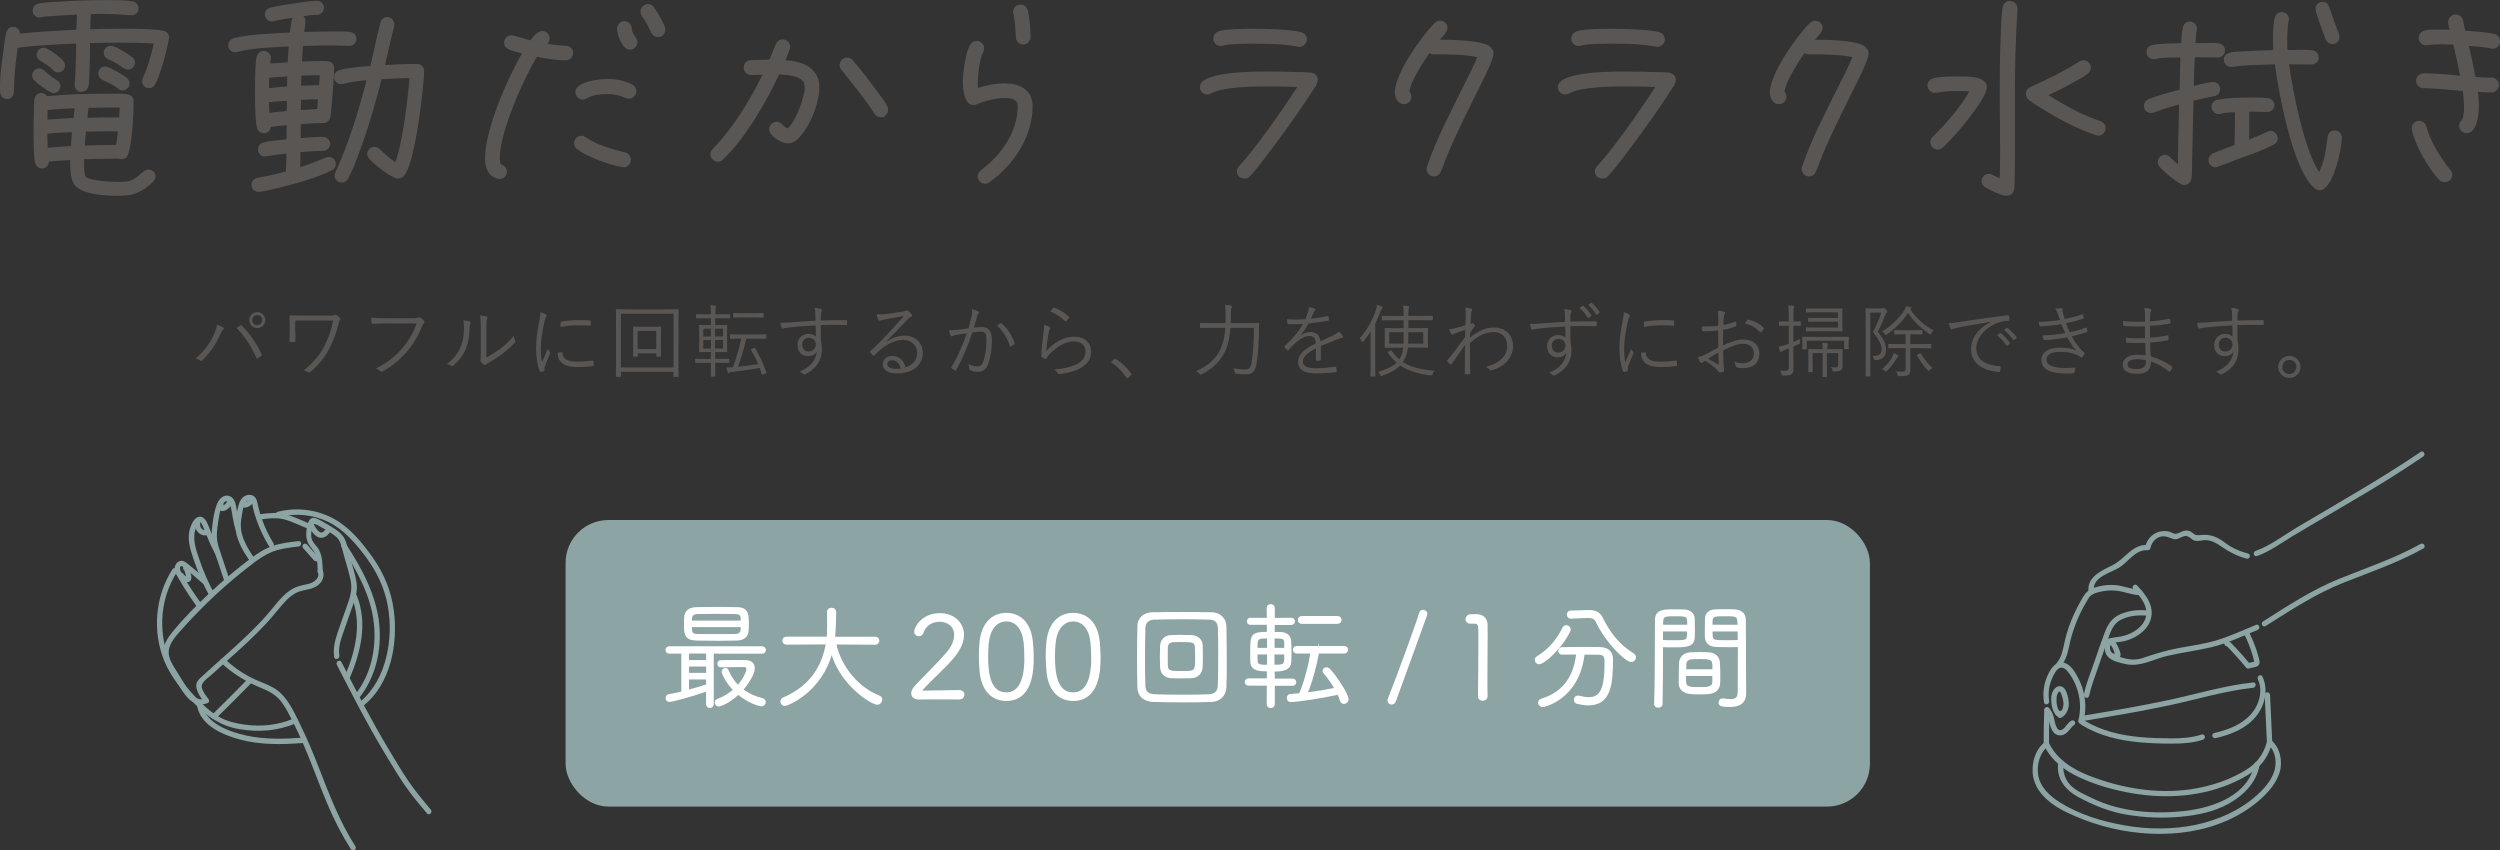 <?xml version="1.0" encoding="UTF-8"?><svg id="_レイヤー_2" xmlns="http://www.w3.org/2000/svg" viewBox="0 0 332.05 112.95"><rect x="0" y="0" width="332.05" height="112.95" fill="#333333" stroke="none"/><defs><style>.cls-1,.cls-2{fill:#5a5653;}.cls-3{fill:#8ca4a3;}.cls-4{fill:#fff;stroke:#fff;}.cls-4,.cls-2{stroke-miterlimit:10;stroke-width:.28px;}.cls-2{stroke:#5a5653;}</style></defs><g id="design"><g><g><path class="cls-3" d="M39.64,71.87c-1.13,.13-2.27,.26-3.35,.62s-2.01,.95-2.91,1.62c-1.92,1.44-3.76,2.99-5.51,4.63s-3.45,3.34-4.96,5.19c-.61,.75-1.18,1.61-1.24,2.61-.06,1.06,.55,1.97,1.09,2.84,.67,1.07,1.27,2.27,2.1,3.23,.7,.8,1.73,1.21,2.74,.76,.23-.1,.2-.4,.07-.56-.31-.39-.87-1.11-.88-1.64,0-.6,.85-1.14,1.25-1.5,.82-.75,1.65-1.49,2.48-2.23,1.66-1.48,3.31-2.98,4.82-4.61,.71-.77,1.36-1.59,2.04-2.38,.64-.75,1.36-1.51,2.31-1.86,.85-.31,1.84-.28,2.57-.88,.62-.51,.92-1.3,.56-2.05-.2-.41-.81-.05-.61,.36,.32,.66-.41,1.24-.95,1.44-.51,.18-1.05,.23-1.56,.39-.85,.26-1.56,.77-2.17,1.4-.75,.76-1.38,1.63-2.08,2.43s-1.51,1.63-2.3,2.4c-1.65,1.6-3.39,3.11-5.1,4.65-.38,.35-.77,.7-1.15,1.05-.3,.28-.67,.56-.79,.97-.24,.85,.57,1.95,1.07,2.57l.07-.56c-1.13,.51-1.99-.72-2.5-1.53-.54-.86-1.08-1.73-1.61-2.59-.58-.94-1.01-1.88-.52-2.97,.41-.91,1.15-1.65,1.81-2.39,2.7-3,5.67-5.76,8.88-8.22,.89-.69,1.81-1.37,2.87-1.78s2.31-.56,3.48-.7c.45-.05,.45-.76,0-.71h0Z"/><path class="cls-3" d="M40.27,72.81c.48,.55,.97,1.09,1.45,1.64,.12,.14,.38,.14,.5,0,.14-.15,.13-.35,0-.5-.48-.55-.97-1.09-1.45-1.64-.12-.14-.38-.14-.5,0-.14,.15-.13,.35,0,.5h0Z"/><path class="cls-3" d="M42.87,75.83c-.04-.95-.05-1.94-.5-2.8-.27-.5-.77-.86-.95-1.41-.17-.5-.07-1.06,.05-1.56,.08-.37,.1-.53,.5-.41,.19,.06,.42,.22,.59,.31,.52,.28,1.03,.59,1.52,.91,.54,.36,.94,.69,1.16,1.33,.19,.55,.31,1.12,.47,1.68,.3,1.11,.68,2.23,.89,3.37,.23,1.26-.21,2.35-.62,3.52s-.8,2.23-1.17,3.35c-.35,1.04-.58,2.07-.42,3.16,.06,.45,.75,.26,.68-.19-.17-1.16,.24-2.27,.62-3.34,.35-1.01,.71-2.01,1.06-3.02,.32-.9,.67-1.81,.65-2.78s-.37-2-.63-2.96c-.28-1.02-.5-2.08-.85-3.08-.3-.85-.91-1.31-1.64-1.78-.4-.26-.82-.51-1.24-.74-.37-.2-.79-.5-1.21-.59-.78-.16-.94,.67-1.06,1.25-.18,.92-.15,1.78,.44,2.54,.36,.46,.68,.86,.82,1.45s.14,1.18,.17,1.77c.02,.45,.73,.46,.71,0h0Z"/><path class="cls-3" d="M29.37,88.04c1.54,1.43,3.31,2.52,5.26,3.31,1.11,.45,2.07,.94,2.79,1.93,.63,.86,1.1,1.84,1.58,2.79,1.77,3.49,3,7.2,4.52,10.8,.87,2.05,1.88,4.03,3.08,5.91,.24,.38,.86,.03,.61-.36-2.11-3.3-3.48-6.9-4.89-10.53-.73-1.88-1.51-3.75-2.4-5.56s-1.81-4.01-3.68-5.03c-1.03-.56-2.17-.9-3.2-1.46-1.15-.63-2.21-1.4-3.17-2.3-.33-.31-.84,.19-.5,.5h0Z"/><path class="cls-3" d="M44.73,88.28c2.03,3.95,4.04,7.91,6.34,11.71,.86,1.42,1.7,2.86,2.64,4.23s1.96,2.58,3.01,3.82c.29,.35,.79-.15,.5-.5-1.06-1.26-2.12-2.53-3.04-3.89s-1.75-2.79-2.6-4.2c-2.25-3.74-4.24-7.64-6.23-11.52-.21-.41-.82-.05-.61,.36h0Z"/><path class="cls-3" d="M33.73,74.07c-.72-1.05-1.45-2.27-1.69-3.55-.12-.66-.05-1.34,.07-2,.11-.56,.17-1.36,.54-1.82,.15-.19,.47-.37,.69-.17,.18,.16,.2,.66,.25,.88,.14,.59,.31,1.18,.52,1.75,.42,1.18,.96,2.31,1.61,3.37,.24,.39,.85,.03,.61-.36-.63-1.03-1.16-2.13-1.56-3.27-.19-.55-.36-1.12-.49-1.69-.11-.46-.15-1.03-.59-1.32-.36-.24-.84-.2-1.21,.01-.45,.26-.67,.75-.8,1.23-.31,1.14-.56,2.39-.33,3.57,.25,1.33,1,2.61,1.76,3.72,.26,.37,.87,.02,.61-.36h0Z"/><path class="cls-3" d="M30.46,76.92c-.42-1.21-.79-2.43-1.21-3.63-.23-.68-.45-1.35-.45-2.08s.11-1.49,.23-2.21c.1-.62,.21-1.31,.49-1.88,.14-.28,.42-.72,.78-.52,.23,.13,.29,.46,.35,.7,.24,1.04,.31,2.11,.67,3.13,.15,.43,.84,.24,.68-.19-.25-.7-.38-1.44-.5-2.17-.09-.54-.14-1.14-.41-1.63s-.79-.74-1.32-.55c-.59,.22-.9,.85-1.08,1.41-.25,.76-.37,1.57-.47,2.36-.11,.91-.21,1.81,0,2.72,.18,.77,.49,1.52,.74,2.28,.27,.81,.53,1.63,.81,2.44,.15,.43,.83,.24,.68-.19h0Z"/><path class="cls-3" d="M28.39,78.71c-.75-1.4-1.39-2.86-1.9-4.37-.45-1.32-1.02-2.85-.46-4.22,.09-.22,.21-.5,.39-.67,.16-.15,.13-.12,.25,0,.26,.25,.4,.79,.54,1.11,.44,1.01,.82,2.06,1.38,3,.23,.39,.85,.04,.61-.36-.53-.89-.9-1.88-1.31-2.84-.23-.54-.51-1.6-1.2-1.72-.89-.15-1.38,1.2-1.53,1.86-.31,1.34,.21,2.77,.64,4.03,.53,1.56,1.19,3.09,1.97,4.54,.22,.4,.83,.04,.61-.36h0Z"/><path class="cls-3" d="M26.72,80.15c-.94-1.31-1.86-2.68-2.63-4.1-.1-.18-.35-.73-.02-.85,.14-.05,.29,.13,.39,.21,.17,.13,.33,.27,.5,.4,.66,.54,1.3,1.09,1.94,1.66,.34,.3,.84-.2,.5-.5-.77-.68-1.55-1.35-2.35-1.99-.36-.29-.72-.63-1.21-.45-.37,.14-.61,.52-.64,.91-.02,.45,.2,.85,.42,1.22,.26,.45,.53,.9,.8,1.34,.53,.85,1.09,1.69,1.68,2.51,.26,.37,.88,.01,.61-.36h0Z"/><path class="cls-3" d="M22.9,75.61c-2.3,3.61-2.7,8.3-1.05,12.24,.9,2.15,2.44,3.99,4.04,5.66s3.49,2.93,5.87,3.33c2.63,.45,5.18,.25,7.64-.81,.42-.18,.06-.79-.36-.61-2.07,.89-4.26,1.13-6.49,.83-1.16-.15-2.31-.41-3.34-.97-.92-.5-1.72-1.17-2.46-1.9-1.56-1.54-3.06-3.28-4.01-5.27-.87-1.79-1.25-3.8-1.19-5.78,.07-2.26,.74-4.46,1.96-6.36,.25-.39-.37-.74-.61-.36h0Z"/><path class="cls-3" d="M34.78,68.97c1.1-.15,2.18-.25,3.26,.1,1.02,.33,2,.8,2.98,1.21,.42,.18,.6-.51,.19-.68-1.05-.44-2.11-.97-3.21-1.28s-2.27-.18-3.41-.03c-.45,.06-.26,.74,.19,.68h0Z"/><path class="cls-3" d="M46.71,79.29c1.39,3.47,.52,7.2-.91,10.51-.18,.41,.43,.78,.61,.36,1.5-3.47,2.45-7.4,.98-11.06-.17-.42-.85-.24-.68,.19h0Z"/><path class="cls-3" d="M28.7,95.4c1.59-1.55,3.16-3.13,4.72-4.72,.32-.33-.18-.83-.5-.5-1.55,1.59-3.13,3.16-4.72,4.72-.33,.32,.17,.82,.5,.5h0Z"/><path class="cls-3" d="M37.05,68.68c2.2-.57,4.57-.34,6.61,.67s3.68,2.92,5.04,4.78,2.38,3.98,2.8,6.31,.34,4.64-.2,6.86-1.65,4.42-3.49,5.92c-.35,.29,.15,.79,.5,.5,3.6-2.94,4.57-8.2,4-12.61-.33-2.55-1.28-4.88-2.75-6.98-1.37-1.96-2.99-3.96-5.1-5.16-2.3-1.3-5.05-1.64-7.6-.99-.44,.11-.25,.8,.19,.68h0Z"/><path class="cls-3" d="M45.38,72.67c2,3.04,3.89,6.45,4.28,10.13,.36,3.35-.39,6.88-2.55,9.53-.29,.35,.21,.85,.5,.5,2.23-2.74,3.1-6.34,2.77-9.83-.36-3.88-2.29-7.48-4.4-10.69-.25-.38-.86-.02-.61,.36h0Z"/><path class="cls-3" d="M26.2,93.83c.46,2.53,3.44,3.8,5.65,4.39,2.75,.74,5.64,.68,8.45,.46,.45-.03,.46-.74,0-.71-2.54,.19-5.14,.27-7.65-.29-2.12-.47-5.31-1.58-5.76-4.04-.08-.45-.76-.26-.68,.19h0Z"/><path class="cls-3" d="M41.02,69.88c.23,.55,.61,1.1,1.13,1.42,.31,.19,.69,.17,1.01,.01,.29-.14,.5-.39,.68-.65,.1-.15,.03-.4-.13-.48-.18-.09-.37-.04-.48,.13-.02,.02-.03,.05-.05,.07,0,0-.05,.07-.02,.03-.03,.04-.07,.08-.11,.12-.02,.02-.04,.04-.06,.06-.01,.01-.04,.04-.01,.01-.04,.03-.09,.06-.14,.09-.02,.01-.02,.01,0,0h-.03s-.06,.03-.09,.04c-.06,.01,.05,0-.01,0-.03,0-.06,0-.09,0-.03,0-.04,0-.07-.02,.03,.01-.05-.03-.06-.03,0,0-.07-.05-.06-.04-.05-.04-.15-.13-.22-.2-.04-.04-.07-.08-.11-.12-.02-.02-.04-.05-.06-.07-.01-.01-.05-.06-.02-.03-.07-.09-.12-.18-.18-.27-.03-.05-.06-.1-.09-.16-.01-.02-.02-.04-.03-.06,0,0-.05-.1-.02-.05-.07-.17-.24-.31-.44-.25-.16,.05-.32,.25-.25,.44h0Z"/><path class="cls-3" d="M23.72,76.55c.14,.26,.39,.44,.63,.59,.15,.1,.33,.18,.51,.18,.25,.01,.48-.12,.53-.37,.08-.33-.02-.67-.11-.99-.04-.14-.09-.29-.15-.43-.07-.18-.16-.4-.38-.43-.1-.01-.18-.02-.27,.04-.07,.04-.14,.13-.16,.21-.04,.17,.05,.41,.25,.44,.06,.01,.03,0-.09-.06-.03-.05-.04-.06-.03-.03,.01,.02,0,.01-.01-.04,0,.01,.01,.03,.02,.05,.02,.05,.04,.11,.06,.16,.04,.12,.08,.25,.12,.37s.06,.24,.09,.36c0,.03,0,.02,0-.02,0,.02,0,.04,0,.06,0,.03,0,.06,0,.08,0,.02,0,.04,0,.06v-.04s0,.04,0,.05c.03-.05,.03-.05,0-.02l.13-.13c-.06,.05,.08-.04,.07-.01,0,0-.09,0-.03,0,.05,0-.01,0-.03,0-.01,0-.02,0-.04-.01-.02,0-.02,0,.02,.01,0,0-.22-.14-.24-.15-.03-.02-.07-.05-.1-.07-.07-.05,.06,.05,0,0-.02-.02-.04-.03-.05-.05,0,0-.09-.07-.08-.08,.03,.04,.04,.05,.02,.03,0,0-.01-.02-.02-.03-.01-.02-.02-.04-.03-.06-.09-.16-.33-.23-.48-.13-.17,.11-.22,.31-.13,.48h0Z"/><path class="cls-3" d="M25.9,69.48c-.04,.47,.12,.97,.48,1.29s.98,.53,1.36,.13c.13-.13,.14-.37,0-.5s-.36-.14-.5,0c0,0-.02,.02-.03,.02l.04-.03s-.09,.04-.02,.02c.06-.03,0,0-.02,0-.02,0-.04,0-.06,.01h.09s-.1,0-.14-.01h.09s-.1,0-.14-.02c0,0-.03,0-.04-.01,0,0,.08,.04,.03,.01-.02-.01-.05-.02-.07-.03s-.04-.03-.07-.04c-.01,0-.02-.01-.03-.02-.04-.03,.02,.02,.03,.02-.02,0-.05-.04-.06-.05-.02-.02-.04-.04-.06-.06-.01-.01-.06-.08-.03-.03s-.01-.02-.02-.03c-.03-.05-.06-.09-.08-.14,0-.01-.03-.06,0,0s0,0,0,0c0-.03-.02-.05-.03-.08-.02-.06-.03-.12-.04-.18v.09c0-.11,0-.22,0-.33,.02-.19-.17-.36-.35-.35-.21,0-.34,.16-.35,.35h0Z"/><path class="cls-3" d="M28.98,66.94c0,.15,0,.3,.03,.45,.02,.16,.11,.32,.25,.41,.27,.17,.62,.05,.86-.11,.21-.14,.43-.31,.55-.53,.06-.11,.1-.23,.13-.35,.01-.05,.03-.11,.04-.16,0-.01,0-.03,.01-.04,.01-.03,0-.03-.01,.03,.02-.01,.03-.05,.04-.07,.1-.16,.04-.4-.13-.48-.17-.09-.38-.04-.48,.13-.08,.13-.12,.27-.16,.41,0,.03-.02,.06-.02,.09,0,.02-.01,.03-.02,.05,0,.01-.02,.06,0,0,.02-.06,0,0,0,.01s-.01,.02-.02,.04c0,.01-.02,.03-.03,.04-.02,.03,.06-.07,.01-.02-.04,.04-.09,.09-.13,.13-.01,0-.02,.02-.03,.03,0,0-.06,.05-.01,.01s-.01,0-.02,.01c-.01,0-.02,.02-.04,.03-.06,.04-.11,.08-.18,.11-.01,0-.06,.03,0,0,.05-.02,0,0-.02,0-.03,.01-.07,.02-.1,.02h.09s-.05,0-.08-.01h.09s-.02,0-.04,0l.05,.02s.06,.04,.07,.08c-.01-.02-.01-.02,0,.01,.02,.06,0,0,0-.02,0-.02,0-.04-.01-.06v.09c0-.12,0-.24,0-.36,0-.19-.17-.36-.35-.35-.2,0-.35,.16-.35,.35h0Z"/><path class="cls-3" d="M32.04,67.3c.33,.2,.75,.14,1.07-.06,.28-.18,.57-.44,.65-.78,.04-.18-.06-.39-.25-.44-.18-.04-.39,.05-.44,.25,0,.03-.02,.06-.03,.09l.04-.08s-.03,.06-.04,.08c0,0-.02,.04-.03,.05,0,0,.05-.06,.02-.03-.05,.05-.09,.1-.14,.14-.03,.02-.05,.04-.08,.06-.03,.03,.07-.05,.02-.01-.01,0-.03,.02-.04,.03-.06,.04-.12,.07-.18,.1l.08-.04c-.06,.03-.12,.04-.19,.05h.09c-.06,0-.12,0-.17-.01h.09s-.09,0-.13-.02l.08,.04s-.05-.02-.07-.04c-.16-.1-.4-.04-.48,.13s-.04,.38,.13,.48h0Z"/></g><g><path class="cls-3" d="M321.51,60.02c-5.29,3.59-10.86,6.72-16.35,9.98-1.82,1.08-3.56,2.45-5.57,3.17-.43,.15-.24,.84,.19,.68,1.71-.61,3.15-1.69,4.69-2.62,1.65-1,3.32-1.96,4.98-2.94,2.7-1.59,5.41-3.16,8.06-4.82,1.47-.92,2.92-1.87,4.35-2.84,.38-.25,.02-.87-.36-.61h0Z"/><path class="cls-3" d="M284.23,78.33c-1.13-.04-2.19-.54-3.33-.62s-2.2,.12-3.22,.52l.44,.25c-.3-1.79,2.16-2.38,3.3-3.06,1.27-.76,2.22-2.49,3.86-2.34,.14,.01,.31-.12,.34-.26,.12-.61,.46-1.14,1.03-1.42,.72-.35,1.27-.08,1.94,.17,.48,.17,.8-.08,1.23-.26,.47-.2,.73-.15,1.14,.16,.15,.12,.28,.24,.46,.31,.51,.19,1.09-.08,1.63-.04,.71,.06,1.3,.37,1.87,.77,1.09,.77,2.17,1.33,3.47,1.69,.44,.12,.63-.56,.19-.68-.83-.23-1.63-.52-2.37-.97-.58-.35-1.09-.82-1.7-1.12s-1.29-.44-1.97-.39c-.41,.03-.76,.14-1.14-.11-.22-.15-.36-.32-.62-.41-.66-.22-1.09,.21-1.69,.37-.31,.08-.57-.15-.86-.24s-.63-.13-.94-.11c-1.19,.08-2.13,.96-2.36,2.11l.34-.26c-.88-.08-1.65,.3-2.32,.84-.83,.67-1.5,1.42-2.48,1.9-1.46,.71-3.39,1.59-3.05,3.56,.03,.17,.27,.31,.44,.25,1.04-.41,2.13-.6,3.25-.48,1.06,.11,2.04,.56,3.11,.6,.46,.02,.46-.69,0-.71h0Z"/><path class="cls-3" d="M277.47,92.43c.26-1.23,.73-2.42,1.14-3.61s.84-2.44,1.27-3.65c.39-1.08,.7-2.26,1.78-2.83s2.43-.69,3.63-.55c.45,.05,.45-.66,0-.71-1.24-.13-2.54,0-3.69,.51s-1.65,1.36-2.07,2.47c-.5,1.31-.94,2.65-1.4,3.97s-1.05,2.77-1.35,4.21c-.09,.44,.59,.64,.68,.19h0Z"/><path class="cls-3" d="M277.76,78.26c-.75,.29-1.12,1.06-1.49,1.73-.46,.82-.86,1.67-1.21,2.54s-.62,1.77-.83,2.68c-.23,.99-.35,2-1.03,2.81-.29,.35,.21,.85,.5,.5,.56-.67,.85-1.42,1.03-2.27s.38-1.73,.67-2.57,.63-1.7,1.04-2.51c.2-.41,.42-.8,.66-1.19,.21-.36,.44-.87,.85-1.03s.24-.85-.19-.68h0Z"/><path class="cls-3" d="M283.36,78.25c.68,.74,1.39,1.53,1.65,2.53s-.13,1.88-.86,2.56c-.68,.63-1.57,1.03-2.47,1.2s-1.73,.13-2.45,.7c-.36,.28,.15,.78,.5,.5,.41-.32,.96-.37,1.46-.43s.99-.13,1.46-.3c.95-.33,1.86-.89,2.47-1.69s.82-1.8,.55-2.79c-.3-1.09-1.07-1.95-1.82-2.77-.31-.34-.81,.16-.5,.5h0Z"/><path class="cls-3" d="M279.66,85.39c-.21,.65-.14,1.39,.36,1.89,.56,.56,1.63,.78,2.38,.94,1.88,.38,3.58-.65,5.36-1.08,1.97-.47,3.99-.71,5.96-1.18,2.12-.5,4.12-1.47,6.13-2.29,.42-.17,.23-.86-.19-.68-1.68,.68-3.36,1.47-5.1,2.01s-3.45,.75-5.18,1.07-3.22,.8-4.82,1.34c-.91,.3-1.75,.22-2.66-.05s-1.95-.6-1.57-1.78c.14-.44-.54-.62-.68-.19h0Z"/><path class="cls-3" d="M300.93,83.14c3.37-2.12,6.65-4.29,10.37-5.76s7.19-2.65,10.57-4.53c.4-.22,.04-.83-.36-.61-3.46,1.93-7.17,3.16-10.83,4.64s-6.82,3.59-10.11,5.66c-.38,.24-.03,.86,.36,.61h0Z"/><path class="cls-3" d="M295.63,85.51c.46,0,.46-.71,0-.71s-.46,.71,0,.71h0Z"/><path class="cls-3" d="M295.49,85.5s-.05-.07-.04-.11c-.04,.2,.09,.47,.34,.45,0,0-.01-.01,0,0,.01,0,.03,.03,.04,.04,.06,.06,.12,.12,.17,.18,.12,.12,.23,.24,.34,.36,.23,.25,.47,.5,.69,.75,.45,.5,.89,1.01,1.31,1.52,.17,.21,.53,.08,.59-.16,.08-.33-.2-.6-.52-.52-.44,.1-.26,.79,.19,.68h.03c-.06,0-.13,0-.19,0h.03c-.05-.02-.1-.05-.16-.08l.02,.02-.09-.16v.03c.01-.06,.01-.13,.01-.19v.03c.19-.05,.39-.1,.58-.16-.47-.57-.95-1.12-1.44-1.66-.24-.27-.49-.53-.74-.79-.23-.24-.51-.64-.89-.6l.34,.45c.05-.28-.04-.53-.29-.69-.39-.25-.74,.37-.36,.61h0Z"/><path class="cls-3" d="M298.73,88.77c.32-.07,.66-.12,.96-.22,.27-.1,.44-.32,.43-.61s-.13-.64-.21-.93-.18-.6-.28-.89c-.2-.59-.44-1.17-.72-1.74-.11-.24-.23-.62-.51-.7-.31-.09-.63,.3-.42,.58,.11,.15,.31,.23,.48,.13,.15-.09,.24-.33,.13-.48v-.02c0,.09,0,.18,.02,.27v-.03c-.04,.07-.1,.14-.15,.21h.03c-.12-.01-.24-.01-.36-.01l.04,.02-.13-.13c.23,.35,.39,.76,.55,1.14s.31,.77,.44,1.17,.25,.8,.34,1.21c.01,.05,.02,.11,.04,.16,0,.06,.03,.05,.06-.03-.07-.01-.18,.04-.25,.06l-.68,.15c-.44,.1-.26,.78,.19,.68h0Z"/><path class="cls-3" d="M272.17,93.11c-.18-1.09,0-2.24,.49-3.23,.2-.4,.52-1.07,1-1.19,.55-.14,1.02,.55,1.29,.93,1.21,1.76,1.62,4.01,1.1,6.08-.11,.44,.57,.63,.68,.19,.5-2,.23-4.15-.76-5.96-.42-.77-1.06-1.84-2.02-1.95-1.04-.12-1.68,1.02-2.03,1.83-.48,1.11-.62,2.3-.43,3.49,.07,.45,.76,.26,.68-.19h0Z"/><path class="cls-3" d="M276.68,95.77c3.79-.64,7.59-1.27,11.35-2.07s7.43-1.94,11.23-2.35c.45-.05,.45-.76,0-.71-3.8,.41-7.46,1.53-11.19,2.33s-7.71,1.47-11.58,2.12c-.45,.08-.26,.76,.19,.68h0Z"/><path class="cls-3" d="M276.48,96.29c2.31,1.42,4.97,2.05,7.65,2.3,1.43,.13,2.87,.18,4.31,.18s2.83-.08,4.17-.53c.43-.14,.25-.83-.19-.68-1.29,.43-2.64,.51-3.99,.51s-2.72-.04-4.07-.16c-2.64-.23-5.26-.83-7.53-2.22-.39-.24-.75,.37-.36,.61h0Z"/><path class="cls-3" d="M294.28,98.04c1.98-.45,4.05-1.26,5.36-2.88,1.2-1.48,1.68-3.53,.86-5.3-.19-.41-.8-.05-.61,.36,.73,1.57,.15,3.48-.97,4.7-1.26,1.37-3.06,2.04-4.83,2.44-.44,.1-.26,.78,.19,.68h0Z"/><path class="cls-3" d="M271.63,94.53c.33,.33,.43,.8,.53,1.25,.12,.52,.24,1.06,.59,1.48,.4,.48,1.04,.54,1.55,.21,.24-.15,.43-.36,.61-.58,.16-.2,.32-.42,.54-.56,.16-.11,.23-.31,.13-.48-.09-.16-.32-.23-.48-.13-.22,.15-.4,.33-.56,.53-.16,.19-.3,.4-.5,.56-.14,.11-.34,.22-.52,.16-.17-.05-.28-.23-.36-.38-.21-.39-.26-.86-.37-1.28-.12-.47-.3-.92-.65-1.27-.32-.32-.83,.18-.5,.5h0Z"/><path class="cls-3" d="M273.26,94.59h0c.05-.04,.1-.07,.16-.1,.13,.07,.17,.08,.13,.03-.02-.03-.04-.06-.06-.1-.04-.07-.08-.13-.11-.2-.06-.13-.11-.27-.14-.41-.07-.27-.1-.55-.1-.83,0-.25,.01-.49,.1-.73,.04-.1,.17-.41,.31-.39,.09,0,.16,.17,.19,.23,.07,.15,.12,.32,.17,.48,.09,.3,.16,.61,.16,.93,0,.49-.2,.98-.65,1.21-.4,.21-.05,.82,.36,.61,.57-.3,.9-.91,.98-1.53,.05-.37,0-.74-.07-1.1s-.19-.73-.36-1.05-.54-.57-.93-.49c-.32,.07-.57,.35-.72,.63-.3,.57-.27,1.27-.17,1.89,.06,.37,.18,.74,.38,1.07,.1,.18,.23,.37,.44,.43s.47-.03,.57-.24c.08-.17,.05-.38-.13-.48-.15-.09-.4-.05-.48,.13h0Z"/><path class="cls-3" d="M271.52,94.28c-.07,1.53-.08,3.05-.08,4.58,0,.46,.71,.46,.71,0,0-1.53,.01-3.06,.08-4.58,.02-.46-.69-.45-.71,0h0Z"/><path class="cls-3" d="M271.49,98.99c.93,1.98,2.71,3.35,4.66,4.25,2.21,1.03,4.63,1.71,7.03,2.12,4.64,.8,9.51,.45,13.8-1.58,1.12-.53,2.23-1.16,3.11-2.04s1.37-1.91,1.7-3.04c.13-.44-.56-.63-.68-.19-.3,1.02-.76,1.97-1.51,2.73s-1.64,1.27-2.57,1.73c-1.93,.97-4.04,1.58-6.18,1.88-4.47,.62-9.1-.17-13.29-1.79-2.24-.87-4.39-2.2-5.45-4.44-.19-.41-.81-.05-.61,.36h0Z"/><path class="cls-3" d="M300.8,92.3c.1,2.11,.19,4.21,.29,6.32,.02,.45,.73,.46,.71,0-.1-2.11-.19-4.21-.29-6.32-.02-.45-.73-.46-.71,0h0Z"/><path class="cls-3" d="M273.36,101.36c-.26,2.06,.96,3.58,2.68,4.51,2.07,1.11,4.14,1.95,6.46,2.34s4.83,.5,7.24,.26c2.18-.21,4.36-.65,6.29-1.73s3.66-2.77,4.08-5.08c.08-.45-.6-.64-.68-.19-.75,4.14-5.43,5.78-9.09,6.22-4.16,.5-8.71,.17-12.51-1.7-.95-.47-2.08-.93-2.83-1.7s-1.06-1.87-.93-2.94c.06-.45-.65-.45-.71,0h0Z"/><path class="cls-3" d="M271.54,98.61c-1.02,.81-1.5,2.11-1.57,3.38-.08,1.46,.47,2.73,1.47,3.78,1.14,1.2,2.64,1.98,4.14,2.62,1.6,.69,3.25,1.24,4.95,1.63,6.6,1.54,14.3,.84,19.59-3.76,1.14-.99,2.23-2.24,2.67-3.71,.42-1.38,.07-3.25-1.09-4.2-.35-.29-.86,.21-.5,.5,1.1,.89,1.28,2.61,.78,3.85-.45,1.13-1.29,2.08-2.19,2.89-2.27,2.05-5.18,3.33-8.15,3.96s-6.29,.63-9.38,.09-6.07-1.45-8.64-3.05c-1.33-.83-2.66-2.03-2.91-3.66-.21-1.38,.21-2.95,1.33-3.84,.36-.28-.15-.78-.5-.5h0Z"/><path class="cls-3" d="M280.71,87.49s.09,0,.03,0c.05,0,.09,.01,.14,.02,.1,.01,.19,.02,.29,0,.13-.02,.26-.09,.35-.19,.24-.26,.11-.62,0-.92-.09-.26-.2-.52-.33-.76-.15-.27-.33-.54-.67-.54-.19,0-.36,.16-.35,.35s.16,.35,.35,.35h-.05s.03,0,0-.01c-.02-.01-.03-.01-.01,0,.02,.01,.01,0-.03-.02,0,0,.03,.04,.03,.04-.03-.04-.03-.04-.02-.02,0,0,0,.01,.01,.02,.05,.08,.1,.16,.14,.25s.09,.17,.13,.26c0,.01,.03,.08,0,.01,0,.02,.02,.04,.02,.06,.02,.05,.04,.1,.05,.14,.03,.09,.06,.17,.09,.26,.01,.05,.02,.1,.04,.15,.01,.04,0,.02,0-.01,0,.07,0-.02,.01-.04,0,0,.06-.1,.07-.09,0,0-.08,.05-.02,.01,.05-.03-.02,0-.02,0,.02-.02,.07,0,.02,0,0,0-.09,0-.04,0s-.04,0-.04,0c-.07-.01-.14-.02-.22-.03-.19,0-.36,.17-.35,.35,0,.2,.16,.34,.35,.35h0Z"/></g><g><path class="cls-1" d="M28.46,44.32c.22-.54,.33-.84,.34-1.19,.35,.12,.65,.23,.83,.35,.15,.08,.12,.2,.02,.29-.12,.12-.22,.26-.37,.6-.51,1.15-1.22,2.33-2.38,3.47-.11,.11-.23,.13-.33,.04-.12-.11-.33-.21-.58-.27,1.24-1.05,2.07-2.31,2.47-3.29Zm3.44-1.09c.09-.05,.14-.06,.22,.02,1.13,1.12,2.01,2.5,2.64,3.79,.05,.09,.05,.16-.04,.22-.12,.08-.31,.23-.5,.33-.09,.05-.13,.03-.17-.06-.64-1.47-1.49-2.8-2.62-3.97,.18-.13,.36-.25,.46-.32Zm3.34-.72c0,.59-.47,1.07-1.07,1.07s-1.06-.47-1.06-1.07,.47-1.06,1.06-1.06,1.07,.47,1.07,1.06Zm-1.73,0c0,.37,.29,.67,.66,.67s.66-.3,.66-.67-.29-.66-.66-.66-.66,.3-.66,.66Z"/><path class="cls-1" d="M39.23,44.06c0,.47,0,.88,.01,1.24,0,.11-.01,.14-.13,.14h-.53c-.11,0-.14-.02-.14-.12,.02-.38,.04-.76,.04-1.26v-.89c0-.47-.01-.78-.04-1.2,0-.06,.03-.08,.11-.08,.44,.02,.94,.03,1.51,.03h3.75c.44,0,.57-.02,.65-.08,.08-.05,.15-.04,.24,0,.14,.08,.34,.27,.46,.41,.08,.1,.07,.19-.02,.29-.08,.09-.14,.29-.18,.5-.28,1.13-.64,2.15-1.23,3.28-.57,1.1-1.41,2.17-2.51,3.09-.11,.09-.22,.09-.31,.03-.18-.13-.34-.19-.59-.24,1.29-.99,2.16-2.07,2.73-3.18,.6-1.14,.95-2.21,1.19-3.44h-5.03v1.49Z"/><path class="cls-1" d="M51.31,42.95c-.62,0-1.2,.02-1.77,.06-.13,.01-.17-.03-.19-.17-.01-.15-.04-.47-.05-.65,.65,.06,1.24,.08,2.02,.08h3.73c.31,0,.41-.03,.53-.09,.08-.05,.19-.04,.27,.01,.18,.13,.35,.28,.47,.43,.08,.12,.07,.23-.03,.33-.09,.08-.16,.19-.23,.36-.51,1.34-1.24,2.53-2.07,3.46-.85,.96-1.82,1.82-3.13,2.54-.13,.08-.26,.08-.36-.02-.13-.13-.33-.26-.55-.36,1.61-.8,2.52-1.59,3.41-2.6,.79-.89,1.54-2.06,1.98-3.37h-4.04Z"/><path class="cls-1" d="M62.4,42.7c.12,.04,.13,.14,.07,.26-.06,.15-.1,.4-.11,.82-.04,1.2-.26,2.11-.65,2.89-.38,.79-.89,1.35-1.51,1.88-.12,.11-.21,.12-.29,.04-.16-.13-.34-.2-.56-.26,.72-.52,1.32-1.14,1.7-1.96,.35-.74,.57-1.59,.57-2.73,0-.46-.01-.74-.09-1.1,.37,.03,.7,.09,.88,.16Zm2.19,4.79c.7-.37,1.23-.71,1.79-1.12,.61-.43,1.24-1.01,1.87-1.76,.02,.23,.07,.46,.18,.66,.04,.1,.05,.16-.06,.27-.53,.54-1.1,1.05-1.67,1.48-.57,.41-1.16,.8-1.82,1.18-.2,.12-.26,.15-.35,.23-.09,.08-.2,.08-.28,.01-.15-.12-.31-.26-.41-.41-.06-.09-.04-.17-.02-.26,.03-.13,.04-.33,.04-1.04v-2.99c0-1.01-.03-1.51-.11-1.84,.29,.03,.69,.08,.88,.14,.16,.05,.13,.16,.06,.31s-.09,.54-.09,1.39v3.76Z"/><path class="cls-1" d="M72.46,41.75c.11,.06,.15,.11,.15,.17s-.02,.11-.07,.18c-.09,.14-.16,.32-.21,.56-.29,1.24-.5,2.64-.5,3.64,0,.77,.04,1.29,.16,1.81,.25-.59,.47-1.04,.78-1.78,.07,.17,.17,.29,.25,.42,.03,.03,.05,.07,.05,.11,0,.06-.02,.11-.05,.17-.23,.54-.45,1.05-.67,1.68-.03,.06-.04,.16-.04,.26,0,.09,.02,.16,.02,.23,0,.04-.02,.08-.07,.09-.15,.05-.33,.08-.47,.11-.05,0-.1-.04-.12-.11-.3-.71-.47-2.02-.47-3.06,0-1.13,.19-2.36,.43-3.6,.09-.51,.15-.81,.15-1.17,.27,.08,.55,.2,.7,.28Zm2.18,5.02c.05-.01,.07,.02,.07,.11,.03,.8,.67,1.16,1.92,1.16,.75,0,1.43-.06,2.08-.15,.08-.01,.11,0,.12,.11,0,.13,.03,.35,.03,.5,0,.1,0,.11-.14,.13-.63,.07-1.22,.12-1.89,.12-1.18,0-1.86-.17-2.32-.66-.31-.31-.43-.73-.44-1.25l.57-.04Zm-.19-3.92c0-.09,.02-.13,.13-.15,.66-.11,1.68-.19,2.23-.19,.61,0,1.21,.02,1.5,.05,.14,0,.16,.02,.16,.11,0,.17,0,.34-.01,.5,0,.08-.02,.11-.12,.09-.41-.04-1.1-.05-1.7-.05s-1.36,.07-2.2,.22c0-.29,0-.45,.01-.58Z"/><path class="cls-1" d="M90.11,46.06c0,3.26,.02,3.86,.02,3.92,0,.07-.01,.08-.08,.08h-.51c-.07,0-.08-.01-.08-.08v-.6h-6.99v.6c0,.07-.01,.08-.08,.08h-.51c-.07,0-.08-.01-.08-.08,0-.06,.02-.67,.02-3.92v-2.11c0-2.12-.02-2.74-.02-2.8,0-.07,.01-.08,.08-.08,.06,0,.42,.02,1.47,.02h5.24c1.04,0,1.4-.02,1.47-.02,.07,0,.08,.01,.08,.08,0,.06-.02,.69-.02,2.5v2.41Zm-.65-4.39h-6.99v7.13h6.99v-7.13Zm-1.69,3.96c0,1.33,.02,1.6,.02,1.66,0,.07-.01,.08-.08,.08h-.46c-.07,0-.08-.01-.08-.08v-.36h-2.47v.36c0,.07-.01,.08-.08,.08h-.46c-.07,0-.08-.01-.08-.08,0-.05,.02-.33,.02-1.66v-1.06c0-.78-.02-1.04-.02-1.11,0-.07,.01-.08,.08-.08,.06,0,.32,.02,1.13,.02h1.31c.81,0,1.06-.02,1.13-.02,.07,0,.08,.01,.08,.08,0,.06-.02,.33-.02,1.02v1.15Zm-.61-1.68h-2.47v2.41h2.47v-2.41Z"/><path class="cls-1" d="M96.95,42.21c0,.07-.01,.08-.08,.08-.06,0-.35-.02-1.28-.02h-.6v.91h.39c.8,0,1.08-.02,1.13-.02,.07,0,.08,.01,.08,.08,0,.05-.02,.31-.02,.99v1.48c0,.69,.02,.94,.02,.99,0,.07-.01,.08-.08,.08-.05,0-.33-.02-1.13-.02h-.39v.91h.52c.93,0,1.22-.02,1.28-.02,.07,0,.08,.01,.08,.08v.4c0,.07-.01,.08-.08,.08-.05,0-.35-.02-1.28-.02h-.52c0,1.16,.02,1.69,.02,1.74,0,.07,0,.08-.08,.08h-.45c-.07,0-.08-.01-.08-.08,0-.05,.02-.58,.02-1.74h-.73c-.92,0-1.22,.02-1.28,.02-.07,0-.08-.01-.08-.08v-.4c0-.07,.01-.08,.08-.08,.05,0,.36,.02,1.28,.02h.73v-.91h-.36c-.8,0-1.08,.02-1.13,.02-.07,0-.08-.01-.08-.08,0-.06,.02-.31,.02-.99v-1.48c0-.68-.02-.94-.02-.99,0-.07,.01-.08,.08-.08,.05,0,.33,.02,1.13,.02h.36v-.91h-.63c-.91,0-1.21,.02-1.26,.02-.07,0-.08-.01-.08-.08v-.4c0-.07,.01-.08,.08-.08,.05,0,.36,.02,1.26,.02h.63c0-.59-.02-.88-.07-1.21,.25,0,.44,.02,.64,.05,.08,0,.13,.04,.13,.09,0,.04-.03,.11-.05,.17-.03,.1-.06,.33-.06,.9h.6c.93,0,1.21-.02,1.28-.02,.07,0,.08,0,.08,.08v.4Zm-2.53,1.44h-1.01v1.04h1.01v-1.04Zm0,1.51h-1.01v1.13h1.01v-1.13Zm1.61-1.51h-1.05v1.04h1.05v-1.04Zm0,1.51h-1.05v1.13h1.05v-1.13Zm4.1,1.07c.09-.04,.12-.05,.16,.01,.63,1.06,1.08,2.03,1.5,3.23,.02,.06,.02,.08-.08,.13l-.36,.14c-.12,.04-.15,.04-.17-.03-.08-.28-.18-.56-.29-.83-1.22,.21-2.29,.36-3.57,.51-.29,.03-.38,.06-.43,.1-.06,.03-.08,.05-.13,.05-.05,0-.08-.03-.11-.11-.06-.2-.13-.43-.17-.63,.32,.01,.59,0,.88-.02,.44-1.23,.81-2.52,1.09-3.8h-.09c-.94,0-1.25,.02-1.31,.02-.08,0-.09-.01-.09-.09v-.43c0-.07,.01-.08,.09-.08,.05,0,.37,.02,1.31,.02h2.02c.94,0,1.25-.02,1.31-.02,.07,0,.08,0,.08,.08v.43c0,.08-.01,.09-.08,.09-.05,0-.37-.02-1.31-.02h-1.25c-.34,1.37-.67,2.55-1.11,3.73,.92-.09,1.83-.21,2.68-.35-.25-.63-.57-1.24-.94-1.86-.04-.07-.03-.09,.09-.15l.29-.12Zm1.29-4.12c0,.07-.01,.08-.08,.08-.06,0-.34-.02-1.18-.02h-1.52c-.87,0-1.13,.02-1.18,.02-.07,0-.08-.01-.08-.08v-.44c0-.08,.01-.09,.08-.09,.05,0,.32,.02,1.18,.02h1.52c.84,0,1.12-.02,1.18-.02,.07,0,.08,0,.08,.09v.44Z"/><path class="cls-1" d="M112.51,43.06c0,.09-.03,.11-.14,.11-1.13-.03-2.16-.04-3.35,0,0,.66,0,1.39,.01,2.1,.08,.33,.13,.71,.13,1.11,0,1.33-.57,2.46-2.06,3.26-.11,.06-.19,.1-.24,.1-.06,0-.13-.03-.19-.08-.12-.11-.31-.23-.49-.29,1.51-.62,2.2-1.59,2.3-2.66-.23,.4-.69,.6-1.16,.6-.73,0-1.39-.49-1.39-1.49,0-.9,.66-1.47,1.44-1.47,.4,0,.77,.12,.99,.36,0-.52,0-.99-.02-1.49-1.51,.08-2.93,.19-3.93,.32-.25,.03-.38,.11-.46,.11-.06,0-.1-.03-.13-.11-.06-.14-.12-.39-.17-.67,.36,.02,.71-.01,1.33-.06,.85-.06,1.94-.14,3.34-.22-.01-.43-.01-.64-.02-.98-.01-.26-.03-.43-.11-.71,.32,.02,.62,.07,.8,.12,.12,.03,.19,.08,.19,.16,0,.06-.03,.12-.07,.19-.04,.07-.06,.15-.07,.29-.02,.23-.02,.43-.02,.9,1.17-.03,2.2-.03,3.37-.03,.09,0,.12,.01,.12,.12v.45Zm-5.96,2.72c0,.58,.38,.91,.85,.91,.59,0,.96-.45,.96-.93,0-.53-.39-.9-.94-.9-.46,0-.88,.35-.88,.92Z"/><path class="cls-1" d="M117.83,45.33c.76-.5,1.51-.75,2.27-.75,1.52,0,2.46,.94,2.46,2.31,0,1.57-1.24,2.71-3.48,2.71-1.26,0-1.83-.57-1.83-1.24,0-.55,.48-1.08,1.23-1.08,.95,0,1.59,.61,1.79,1.51,.91-.3,1.54-.89,1.54-1.92s-.82-1.73-1.82-1.73-2.09,.54-2.9,1.19c-.34,.26-.61,.55-.93,.86-.08,.08-.14,.09-.21,.02-.13-.13-.29-.29-.39-.42-.04-.05-.03-.09,.04-.16,.83-.73,1.37-1.27,2.38-2.35,.61-.66,1.24-1.34,2.06-2.3-.88,.14-1.7,.29-2.64,.47-.14,.02-.26,.05-.37,.1-.07,.03-.16,.05-.2,.05-.07,0-.13-.04-.17-.13-.09-.19-.17-.39-.25-.73,.35,.04,.64,.04,.93,.01,.83-.08,1.7-.2,2.62-.38,.13-.02,.25-.05,.33-.09,.04-.03,.11-.07,.15-.07,.05,0,.11,.02,.19,.08,.2,.16,.36,.32,.45,.44,.05,.06,.07,.13,.07,.18,0,.08-.05,.16-.16,.2-.14,.04-.25,.12-.5,.37-.94,.99-1.64,1.73-2.7,2.8l.03,.03Zm.66,2.52c-.34,0-.64,.17-.64,.5,0,.35,.38,.64,1.09,.64,.23,0,.44-.01,.69-.05-.14-.6-.53-1.09-1.13-1.09Z"/><path class="cls-1" d="M129.03,42.08c.08-.37,.11-.63,.09-1.01,.33,.08,.55,.16,.82,.29,.12,.05,.15,.18,.04,.27-.08,.08-.13,.17-.18,.35-.16,.52-.3,1.01-.45,1.53,.34-.04,.77-.07,1.02-.07,.92,0,1.37,.46,1.37,1.7,0,1.39-.23,2.65-.58,3.41-.26,.58-.69,.83-1.2,.83-.43,0-.81-.07-1.08-.19-.08-.03-.13-.08-.13-.18-.01-.18-.03-.41-.13-.63,.46,.2,.85,.29,1.22,.29,.31,0,.51-.11,.71-.55,.26-.6,.47-1.67,.47-2.96,0-.82-.16-1.12-.73-1.12-.33,0-.77,.05-1.14,.12-.61,1.82-1.3,3.47-2.15,4.99-.04,.07-.11,.08-.18,.05-.11-.05-.31-.19-.42-.28-.06-.05-.05-.11-.02-.17,.89-1.49,1.51-2.94,2.02-4.49-.43,.06-.86,.14-1.39,.23-.19,.03-.38,.08-.46,.14-.12,.07-.21,.07-.27-.05-.08-.18-.17-.42-.24-.72,.38,.01,.79-.01,1.1-.05,.58-.06,.99-.13,1.49-.2,.14-.5,.25-.92,.39-1.51Zm3.87,.86c.06-.02,.11-.01,.16,.04,.74,.63,1.35,1.55,1.7,2.55,.02,.07,.03,.13-.03,.18-.11,.09-.31,.22-.43,.28-.08,.05-.16,.04-.18-.06-.36-1.08-.89-1.97-1.69-2.67,.15-.12,.32-.23,.47-.33Z"/><path class="cls-1" d="M139.38,43.45c.13,.07,.14,.17,.06,.26-.07,.11-.12,.27-.16,.5-.14,.72-.27,1.71-.31,2.41,1.11-1.25,2.42-1.9,3.68-1.9,1.43,0,2.27,.82,2.27,2.01,0,1.07-.59,1.75-1.58,2.25-.82,.41-1.75,.6-2.56,.7-.17,.02-.22,.02-.27-.09-.12-.19-.26-.37-.47-.52,1.08-.08,2.04-.27,2.87-.65,.82-.38,1.26-.97,1.26-1.74s-.47-1.33-1.59-1.33c-1,0-2.15,.63-3.13,1.64-.24,.25-.35,.41-.46,.62-.05,.08-.08,.08-.17,.05-.15-.05-.31-.13-.43-.19-.06-.03-.08-.05-.08-.15,.03-1.18,.17-2.28,.31-3.31,.04-.31,.08-.58,.08-.88,.26,.08,.55,.21,.7,.31Zm.51-2.56s.07-.06,.15-.03c.7,.28,1.32,.64,1.93,1.2,.06,.05,.06,.07,.02,.15-.08,.14-.22,.32-.35,.45-.05,.06-.11,.06-.17,0-.55-.52-1.19-.95-1.95-1.29,.13-.2,.26-.38,.37-.49Z"/><path class="cls-1" d="M147.98,47.69s.08-.06,.12-.06,.06,.02,.12,.06c.77,.49,1.41,1.08,2.02,1.9,.04,.06,.05,.09,.05,.13,0,.04-.01,.07-.07,.13l-.38,.32c-.05,.04-.08,.06-.11,.06-.04,0-.07-.01-.12-.08-.55-.79-1.22-1.49-1.94-1.97-.05-.03-.07-.05-.07-.07,0-.03,.01-.05,.05-.11l.33-.29Z"/><path class="cls-1" d="M165.66,42.92c1.08,0,1.42-.02,1.49-.02,.07,0,.09,.02,.09,.09-.02,.31-.02,.62-.02,.92-.02,1.59-.14,3.47-.36,4.57-.2,.94-.54,1.24-1.38,1.24-.52,0-.85-.01-1.24-.07q-.21-.02-.24-.24c-.04-.2-.11-.37-.18-.5,.67,.13,1.03,.16,1.63,.16,.38,0,.64-.15,.76-.8,.2-1.07,.34-2.75,.34-4.72h-3.12c-.06,.95-.22,1.91-.56,2.76-.6,1.52-1.62,2.53-3.25,3.41-.07,.04-.12,.06-.16,.06-.05,0-.08-.04-.16-.13-.14-.17-.28-.28-.42-.36,1.69-.75,2.85-1.83,3.37-3.25,.3-.79,.42-1.62,.49-2.5h-1.8c-1.07,0-1.42,.02-1.48,.02-.07,0-.08,0-.08-.08v-.5c0-.07,.01-.08,.08-.08,.05,0,.41,.02,1.48,.02h1.83c.01-.38,.01-.77,.01-1.16,0-.59-.02-.89-.07-1.25,.25,.01,.54,.03,.76,.07,.11,.02,.16,.05,.16,.11,0,.09-.04,.16-.08,.24-.05,.12-.06,.35-.06,.84,0,.38,0,.76-.02,1.15h2.2Z"/><path class="cls-1" d="M175.44,47.76c0,.08-.02,.12-.12,.13-.11,.02-.32,.04-.45,.04-.06,0-.1-.05-.1-.13,0-.46,0-.98,.01-1.52-1.16,.58-1.73,1.12-1.73,1.75s.58,.88,1.8,.88c.88,0,1.74-.11,2.51-.21,.05,0,.1,0,.12,.07,.03,.16,.06,.37,.06,.52,0,.09-.04,.14-.08,.15-.75,.09-1.61,.15-2.6,.15-1.48,0-2.44-.38-2.44-1.51,0-.89,.58-1.6,2.33-2.46-.02-.72-.26-1-.89-.99-.45,.01-1.05,.27-1.73,.85-.38,.36-.63,.63-1,1.02-.06,.07-.11,.07-.16,.02-.1-.09-.28-.29-.37-.41-.03-.06-.04-.08,.02-.15,.96-.83,1.83-1.86,2.45-2.93-.65,.04-1.3,.04-1.96,.02-.08,0-.11-.03-.12-.11-.02-.13-.05-.36-.06-.53,.77,.04,1.59,.04,2.45-.01,.13-.32,.27-.66,.38-1.05,.05-.18,.09-.34,.08-.57,.31,.05,.61,.15,.79,.23,.11,.05,.11,.16,.02,.23-.04,.04-.11,.12-.19,.29-.13,.26-.22,.49-.36,.8,.74-.07,1.5-.19,2.22-.35,.08-.02,.11-.02,.13,.04,.02,.15,.05,.29,.06,.46,0,.07-.02,.11-.14,.13-.83,.15-1.73,.26-2.57,.35-.36,.64-.7,1.14-1.08,1.57v.02c.45-.32,.92-.45,1.33-.45,.78,0,1.24,.41,1.33,1.23,.52-.23,1.12-.51,1.65-.76,.31-.15,.58-.32,.8-.54,.24,.21,.45,.48,.52,.61,.08,.16,0,.22-.11,.24-.13,.02-.34,.07-.58,.17-.8,.34-1.46,.58-2.23,.91v1.77Z"/><path class="cls-1" d="M182.03,45.54c0-.4,.01-.99,.02-1.51-.27,.44-.6,.89-.96,1.32-.05,.06-.09,.11-.13,.11s-.06-.04-.09-.11c-.08-.2-.18-.32-.28-.41,1.02-1.17,1.69-2.37,2.15-3.74,.08-.26,.14-.51,.15-.71,.24,.06,.44,.14,.63,.22,.08,.04,.13,.07,.13,.13,0,.06-.03,.09-.09,.15-.06,.05-.13,.15-.21,.39-.2,.54-.42,1.08-.69,1.59v5.31c0,1.12,.02,1.6,.02,1.66,0,.07-.01,.07-.08,.07h-.5c-.07,0-.08,0-.08-.07,0-.06,.02-.54,.02-1.66v-2.74Zm4.96,.65c-.03,.27-.07,.53-.14,.76-.12,.43-.28,.8-.52,1.14,1.15,.74,2.55,1.01,4.18,1.14-.1,.12-.17,.27-.22,.44q-.06,.2-.27,.18c-1.59-.17-2.94-.55-4.05-1.31-.53,.55-1.29,.98-2.35,1.36-.19,.06-.2,.05-.31-.13-.07-.14-.17-.26-.28-.36,1.14-.35,1.94-.74,2.47-1.24-.42-.36-.81-.79-1.15-1.31-.05-.07-.04-.08,.08-.16l.24-.14c.08-.05,.12-.06,.16,.01,.31,.46,.65,.84,1.03,1.16,.18-.27,.32-.56,.4-.9,.05-.2,.08-.42,.12-.65h-.96c-1.02,0-1.38,.02-1.43,.02-.07,0-.08-.01-.08-.08,0-.05,.02-.24,.02-.8v-.86c0-.57-.02-.75-.02-.81s.01-.07,.08-.07c.05,0,.41,.01,1.43,.01h1.01v-1.05h-1.34c-1.06,0-1.42,.02-1.48,.02-.07,0-.08-.01-.08-.08v-.45c0-.07,.01-.08,.08-.08,.05,0,.41,.02,1.48,.02h1.34v-.23c0-.61-.02-.87-.07-1.15,.24,.01,.46,.02,.68,.05,.08,.01,.13,.04,.13,.09,0,.07-.03,.14-.05,.2-.03,.11-.06,.29-.06,.79v.24h1.68c1.08,0,1.43-.02,1.49-.02,.07,0,.08,0,.08,.08v.45c0,.07-.01,.08-.08,.08-.05,0-.41-.02-1.49-.02h-1.68v1.05h1.1c1.02,0,1.38-.01,1.43-.01,.07,0,.08,.01,.08,.07s-.02,.24-.02,.81v.86c0,.56,.02,.75,.02,.8,0,.07-.01,.08-.08,.08-.05,0-.41-.02-1.43-.02h-1.16Zm-2.47-2.06v1.51h1.9c.01-.41,.01-.93,.01-1.51h-1.91Zm4.51,0h-1.98c0,.58,0,1.09-.02,1.51h2v-1.51Z"/><path class="cls-1" d="M195.41,41c.12,.04,.13,.14,.07,.26-.05,.11-.07,.27-.09,.41-.02,.47-.05,.84-.07,1.35,.07-.03,.14-.05,.17-.08,.02-.02,.05-.03,.07-.03,.04,0,.11,.04,.2,.14,.08,.08,.14,.17,.14,.23s-.04,.12-.14,.22c-.17,.21-.33,.43-.52,.76,0,.23,0,.4,0,.59,1.02-.88,2.09-1.35,3.21-1.35,1.59,0,2.51,1.09,2.51,2.49,0,1.3-.88,2.61-2.79,3.18-.14,.05-.23,.02-.31-.07-.14-.15-.27-.26-.51-.38,1.01-.25,1.68-.63,2.2-1.17,.43-.46,.64-1,.64-1.6,0-1.12-.69-1.84-1.76-1.84s-2.06,.43-3.19,1.47c-.01,1.34,0,2.65,.03,4.03,0,.06-.03,.08-.08,.09-.1,.01-.37,.02-.56,.02-.06,0-.08-.02-.08-.09,.02-1.3,.03-2.42,.04-3.82-.63,.89-1.2,1.72-1.79,2.55-.06,.07-.12,.08-.18,.04-.13-.12-.28-.25-.39-.38-.05-.05-.04-.11,.01-.17,.79-.95,1.55-1.96,2.35-3.09,.01-.35,.03-.67,.03-.93-.41,.12-.9,.27-1.25,.4-.23,.08-.36,.21-.44,.22-.06,.01-.11-.04-.18-.14-.08-.14-.2-.35-.3-.58,.24-.02,.43-.04,.7-.11,.45-.13,.88-.23,1.49-.41,.02-.41,.02-.8,.04-1.42,0-.36-.01-.65-.08-.93,.41,.04,.65,.07,.83,.14Z"/><path class="cls-1" d="M212.07,43.21c0,.09-.03,.11-.14,.11-1.13-.03-2.16-.04-3.35,0,0,.66,0,1.39,.01,2.1,.08,.33,.13,.71,.13,1.11,0,1.33-.57,2.46-2.06,3.26-.11,.06-.19,.1-.24,.1-.06,0-.13-.03-.19-.08-.12-.11-.31-.23-.49-.29,1.51-.62,2.2-1.59,2.3-2.66-.23,.4-.69,.6-1.16,.6-.73,0-1.39-.49-1.39-1.49,0-.9,.66-1.47,1.44-1.47,.4,0,.77,.12,.99,.36,0-.52,0-.99-.02-1.49-1.51,.08-2.93,.19-3.93,.32-.25,.03-.38,.11-.46,.11-.06,0-.1-.03-.13-.11-.06-.14-.12-.39-.17-.67,.36,.02,.71-.01,1.33-.06,.85-.06,1.94-.14,3.34-.22-.01-.43-.01-.64-.02-.98-.01-.26-.03-.43-.11-.71,.32,.02,.62,.07,.8,.12,.12,.03,.19,.08,.19,.16,0,.06-.03,.12-.07,.19-.04,.07-.06,.15-.07,.29-.02,.23-.02,.43-.02,.9,1.17-.03,2.2-.03,3.37-.03,.09,0,.12,.01,.12,.12v.45Zm-5.96,2.72c0,.58,.38,.91,.85,.91,.59,0,.96-.45,.96-.93,0-.53-.39-.9-.94-.9-.46,0-.88,.35-.88,.92Zm4.08-5.31s.06-.02,.11,.01c.38,.32,.76,.75,1.05,1.22,.02,.04,.02,.08-.02,.12l-.31,.25c-.05,.04-.11,.03-.14-.02-.26-.46-.62-.91-1.09-1.3l.39-.28Zm1.1-.38s.07-.04,.12-.01c.4,.33,.77,.77,1.04,1.19,.03,.05,.02,.08-.03,.13l-.29,.25s-.08,.04-.13-.02c-.24-.43-.58-.87-1.05-1.28l.34-.26Z"/><path class="cls-1" d="M216.35,41.75c.11,.06,.15,.11,.15,.17s-.02,.11-.07,.18c-.09,.14-.16,.32-.21,.56-.29,1.24-.5,2.64-.5,3.64,0,.77,.04,1.29,.16,1.81,.25-.59,.47-1.04,.78-1.78,.07,.17,.17,.29,.25,.42,.03,.03,.05,.07,.05,.11,0,.06-.02,.11-.05,.17-.23,.54-.45,1.05-.67,1.68-.03,.06-.04,.16-.04,.26,0,.09,.02,.16,.02,.23,0,.04-.02,.08-.07,.09-.15,.05-.33,.08-.47,.11-.05,0-.1-.04-.12-.11-.3-.71-.47-2.02-.47-3.06,0-1.13,.19-2.36,.43-3.6,.09-.51,.15-.81,.15-1.17,.27,.08,.55,.2,.7,.28Zm2.18,5.02c.05-.01,.07,.02,.07,.11,.03,.8,.67,1.16,1.92,1.16,.75,0,1.43-.06,2.08-.15,.08-.01,.11,0,.12,.11,0,.13,.03,.35,.03,.5,0,.1,0,.11-.14,.13-.63,.07-1.22,.12-1.89,.12-1.18,0-1.86-.17-2.32-.66-.31-.31-.43-.73-.44-1.25l.57-.04Zm-.19-3.92c0-.09,.02-.13,.13-.15,.66-.11,1.68-.19,2.23-.19,.61,0,1.21,.02,1.5,.05,.14,0,.16,.02,.16,.11,0,.17,0,.34-.01,.5,0,.08-.02,.11-.12,.09-.41-.04-1.1-.05-1.7-.05s-1.36,.07-2.2,.22c0-.29,0-.45,.01-.58Z"/><path class="cls-1" d="M228.23,42.24c0-.45-.03-.75-.08-.99,.33,.03,.67,.09,.84,.16,.08,.03,.13,.08,.13,.16,0,.04-.02,.08-.05,.14-.05,.11-.12,.23-.13,.54-.02,.28-.03,.58-.04,.92,.53-.11,1.04-.25,1.55-.44,.08-.03,.13-.02,.14,.07,.02,.15,.04,.29,.04,.44,0,.09-.03,.11-.12,.14-.55,.19-1.01,.32-1.64,.43-.02,.68-.02,1.38-.01,2.08,1-.49,1.88-.8,2.75-.8,1.3,0,2.07,.8,2.07,1.87,0,1.28-.86,1.94-2.19,1.94-.28,0-.6-.04-.84-.13-.11-.03-.14-.11-.15-.27-.02-.14-.06-.29-.17-.48,.39,.18,.78,.22,1.13,.22,.84,0,1.49-.42,1.49-1.3,0-.77-.52-1.28-1.46-1.28-.62,0-1.46,.27-2.62,.89,0,.38,.02,.96,.05,1.61,.02,.5,.06,.83,.06,1,0,.15,0,.21-.12,.24-.13,.03-.33,.07-.44,.07-.09,0-.15-.11-.4-.38-.38-.41-.91-.78-1.53-1.18-.16,.09-.26,.17-.36,.23-.05,.04-.09,.07-.15,.07-.06,0-.11-.04-.16-.12-.09-.14-.21-.37-.33-.64,.29-.07,.61-.17,1.02-.37,.46-.22,1.06-.56,1.71-.93-.01-.75-.01-1.53-.01-2.26-.71,.08-1.19,.12-1.93,.12-.14,0-.18-.05-.2-.16-.03-.13-.05-.3-.06-.5,.64,.03,1.37,.01,2.19-.08,.01-.38,.02-.67,.02-1.03Zm-1.36,5.4c.51,.29,.86,.52,1.31,.76,.07,.04,.11,.02,.11-.07-.02-.45-.03-.92-.06-1.5-.49,.27-.84,.51-1.35,.81Zm5.16-5.11c.04-.07,.07-.09,.15-.08,.82,.17,1.57,.53,2.09,1.11,.04,.05,.04,.08,0,.14-.08,.13-.22,.32-.34,.43-.05,.05-.09,.04-.14,0-.56-.59-1.19-.98-2.01-1.15,.07-.16,.16-.3,.25-.44Z"/><path class="cls-1" d="M239.18,43.2c0,.08-.01,.09-.08,.09-.06,0-.25-.02-.9-.02v2.16c.27-.12,.57-.26,.9-.42-.01,.13-.03,.29-.03,.44,.01,.16,.01,.17-.13,.23l-.74,.35v1.24c0,.68,.02,1.18,.02,1.59,0,.5-.08,.67-.27,.83-.19,.15-.43,.2-1.07,.19-.21,0-.21-.01-.26-.21-.04-.19-.12-.34-.19-.45,.22,.03,.42,.03,.75,.03,.31,0,.41-.12,.41-.5v-2.48l-.52,.2c-.23,.08-.36,.16-.4,.2s-.08,.06-.14,.06c-.04,0-.07-.02-.11-.08-.07-.18-.13-.37-.18-.6,.29-.05,.54-.12,.94-.25l.4-.14v-2.4h-.3c-.67,0-.86,.02-.92,.02-.07,0-.08,0-.08-.09v-.43c0-.07,0-.08,.08-.08,.05,0,.24,.02,.92,.02h.3v-.87c0-.63-.01-.94-.07-1.26,.25,0,.47,.02,.69,.05,.07,.01,.13,.05,.13,.08,0,.08-.03,.13-.06,.2-.05,.12-.06,.32-.06,.92v.88c.64,0,.83-.02,.9-.02,.07,0,.08,.01,.08,.08v.43Zm6.35,2.24c0,.71,.02,.8,.02,.85,0,.07-.01,.08-.07,.08h-.46c-.07,0-.08-.01-.08-.08v-1.03h-4.97v1.05c0,.08-.01,.09-.08,.09h-.44c-.07,0-.08,0-.08-.09,0-.05,.02-.15,.02-.88v-.23c0-.24-.02-.35-.02-.41s.01-.07,.08-.07c.06,0,.43,.02,1.49,.02h3.07c1.05,0,1.42-.02,1.49-.02s.07,.01,.07,.07c0,.05-.02,.17-.02,.36v.28Zm-.82-2.44c0,.63,.02,.89,.02,.94,0,.07-.01,.08-.08,.08-.06,0-.44-.02-1.41-.02h-2.07c-.88,0-1.16,.02-1.22,.02-.07,0-.08,0-.08-.08v-.37c0-.08,.01-.09,.08-.09,.06,0,.35,.02,1.22,.02h2.94v-.78h-2.55c-.96,0-1.26,.02-1.33,.02-.07,0-.08-.01-.08-.09v-.36c0-.07,.01-.08,.08-.08,.06,0,.37,.02,1.33,.02h2.55v-.75h-2.85c-.94,0-1.25,.02-1.31,.02-.07,0-.08-.01-.08-.08v-.38c0-.07,.01-.08,.08-.08,.05,0,.37,.02,1.31,.02h1.97c.97,0,1.35-.02,1.41-.02,.07,0,.08,0,.08,.08,0,.05-.02,.31-.02,.93v1.04Zm-1.36,3.38c.94,0,1.25-.02,1.31-.02,.07,0,.08,.01,.08,.08,0,.06-.02,.31-.02,.89v.32c0,.38,.01,.62,.01,.9s-.02,.45-.21,.61c-.13,.12-.35,.17-.9,.17-.2,0-.2,.01-.25-.2-.03-.14-.08-.26-.17-.37,.22,.02,.41,.03,.63,.03s.32-.07,.32-.33v-1.56h-1.5v1.7c0,.99,.02,1.35,.02,1.4,0,.07-.01,.07-.07,.07h-.46c-.07,0-.08,0-.08-.07,0-.06,.02-.41,.02-1.4v-1.7h-1.33v1.41c0,.67,.02,.97,.02,1.03,0,.07,0,.08-.08,.08h-.44c-.07,0-.08-.01-.08-.08,0-.06,.02-.34,.02-1.05v-.95c0-.62-.02-.83-.02-.9,0-.07,.01-.08,.08-.08,.05,0,.37,.02,1.3,.02h.54c0-.24,0-.52-.06-.85,.26,.01,.43,.02,.64,.05,.07,.01,.12,.04,.12,.09s-.01,.1-.03,.16c-.04,.12-.08,.36-.08,.55h.7Z"/><path class="cls-1" d="M249.85,40.95c.13,0,.21-.01,.24-.03,.04-.01,.07-.02,.12-.02,.06,0,.12,.03,.26,.18,.15,.16,.19,.24,.19,.29,0,.05-.03,.09-.08,.14-.07,.07-.13,.18-.19,.35-.31,.78-.55,1.36-.99,2.2,.91,1.12,1.1,1.71,1.1,2.39,0,.77-.32,1.33-1.38,1.39q-.21,0-.25-.21c-.03-.16-.07-.27-.16-.37,.85,.05,1.2-.22,1.2-.86,0-.6-.26-1.16-1.14-2.3,.53-1.02,.78-1.63,1.1-2.58h-1.46v6.22c0,1.47,.02,2.12,.02,2.18s-.01,.07-.08,.07h-.49c-.07,0-.08-.01-.08-.07s.02-.67,.02-2.16v-4.56c0-1.5-.02-2.13-.02-2.18,0-.07,.01-.08,.08-.08,.06,0,.27,.02,.77,.02h1.23Zm2.19,6.46c-.06,.05-.13,.2-.19,.29-.36,.59-.63,.98-1.19,1.52-.08,.08-.13,.13-.17,.13-.03,0-.07-.04-.16-.11-.11-.08-.23-.16-.36-.21,.64-.55,.96-.97,1.25-1.43,.14-.24,.23-.47,.29-.69,.18,.06,.36,.15,.51,.22,.07,.04,.13,.08,.13,.14,0,.04-.05,.09-.11,.14Zm4.49-3.15c-.06,.09-.09,.15-.14,.15s-.08-.02-.16-.07c-1.17-.8-2.13-1.75-2.8-2.77-.71,1.09-1.72,2.09-2.83,2.85-.07,.04-.12,.07-.16,.07s-.07-.04-.14-.14c-.09-.14-.2-.24-.33-.32,1.33-.79,2.34-1.86,2.92-2.76,.14-.21,.2-.38,.26-.6,.24,.04,.4,.07,.58,.12,.1,.03,.15,.06,.15,.11,0,.06-.03,.08-.08,.13-.03,.02-.05,.04-.07,.07,.72,1.1,1.83,2.11,3.1,2.8-.12,.08-.21,.2-.31,.37Zm-.03,1.92c0,.07,0,.08-.08,.08-.05,0-.4-.02-1.42-.02h-1.28v1.42c0,.52,.02,.97,.02,1.36s-.06,.62-.26,.77c-.16,.12-.49,.17-1.18,.17-.21,.01-.22,.01-.27-.21-.04-.17-.12-.32-.2-.43,.27,.03,.54,.04,.81,.04,.39,0,.47-.08,.47-.4v-2.72h-.81c-1.03,0-1.37,.02-1.42,.02-.07,0-.08,0-.08-.08v-.43c0-.06,0-.07,.08-.07,.05,0,.39,.02,1.42,.02h.81v-1.3h-.31c-.83,0-1.08,.02-1.13,.02-.07,0-.08-.01-.08-.09v-.41c0-.07,.01-.08,.08-.08,.05,0,.29,.02,1.13,.02h1.33c.82,0,1.07-.02,1.13-.02,.07,0,.08,.01,.08,.08v.41c0,.08-.01,.09-.08,.09-.06,0-.31-.02-1.13-.02h-.41v1.3h1.28c1.02,0,1.37-.02,1.42-.02,.07,0,.08,0,.08,.07v.43Zm-1.5,.77c.08-.04,.12-.03,.15,.03,.45,.76,.93,1.34,1.52,1.91-.13,.07-.27,.17-.37,.26-.07,.07-.11,.12-.15,.12-.03,0-.06-.04-.14-.12-.53-.59-.94-1.14-1.37-1.91-.04-.07-.02-.11,.09-.17l.26-.13Z"/><path class="cls-1" d="M264.36,42.76c-1.58,.25-2.95,.47-4.28,.75-.38,.07-.51,.12-.63,.18-.07,.03-.14,.07-.2,.07s-.12-.04-.15-.09c-.11-.21-.2-.46-.3-.75,.38,0,.65-.03,1.31-.13,1.57-.25,3.71-.57,6.54-.92,.11-.01,.16,.02,.18,.08,.03,.14,.06,.39,.06,.53,0,.09-.03,.12-.14,.13-.57,.03-.99,.09-1.54,.32-1.54,.61-2.72,1.91-2.72,3.32,0,1.75,1.53,2.27,3.07,2.39,.14,.01,.17,.03,.17,.12,0,.12-.03,.36-.06,.51-.02,.12-.05,.16-.17,.15-1.78-.16-3.7-.92-3.7-3.05,0-1.49,.92-2.71,2.57-3.58v-.02Zm1.28,1.49s.06-.02,.11,.01c.42,.29,.89,.81,1.19,1.28,.03,.04,.02,.08-.02,.12l-.31,.25c-.05,.04-.11,.03-.14-.02-.31-.52-.75-1.01-1.22-1.35l.39-.29Zm.88-.69s.07-.04,.12,0c.42,.33,.9,.79,1.2,1.23,.03,.05,.02,.08-.03,.13l-.29,.25s-.08,.04-.13-.02c-.26-.43-.72-.95-1.21-1.32l.34-.26Z"/><path class="cls-1" d="M273.32,41.68c-.09-.3-.18-.46-.35-.67,.31-.05,.62-.07,.82-.07,.11,0,.18,.05,.18,.13,0,.04-.02,.11-.02,.17,0,.1,.02,.19,.08,.44,.07,.27,.14,.46,.2,.69,.75-.16,1.49-.33,2.33-.61,.06-.02,.09-.03,.12,.04,.04,.13,.07,.27,.09,.39,.01,.08-.02,.13-.09,.15-.78,.24-1.52,.42-2.27,.59,.13,.38,.29,.78,.5,1.19,.78-.16,1.46-.35,2.1-.6,.08-.03,.12-.02,.15,.05,.04,.14,.07,.26,.09,.4,.01,.07,0,.12-.08,.15-.64,.21-1.34,.4-2,.55,.41,.77,.99,1.6,1.65,2.15,.06,.06,.08,.09,.04,.18-.06,.15-.16,.3-.25,.41-.08,.09-.14,.11-.23,.02-.21-.15-.48-.27-.75-.38-.56-.21-1.18-.32-2.01-.32-1.1,0-1.8,.32-1.8,1.04,0,.81,.99,1.11,2.67,1.11,.38,0,.73-.03,1.08-.06,.08,0,.09,.04,.08,.12-.02,.15-.06,.35-.12,.51-.02,.08-.04,.12-.14,.13-.27,.02-.53,.04-.93,.04-2.11,0-3.32-.57-3.32-1.78,0-1.03,.9-1.67,2.44-1.67,.9,0,1.65,.13,2.18,.39-.41-.45-.8-1.03-1.19-1.75-1.06,.19-2.07,.32-3.05,.35-.08,0-.09-.01-.13-.11-.04-.13-.08-.34-.09-.5,1.09-.03,2.05-.14,3-.32-.17-.36-.35-.77-.52-1.19-.85,.16-1.83,.27-2.77,.31-.08,0-.12-.01-.14-.11-.02-.08-.06-.3-.09-.49,1-.01,2.06-.14,2.83-.25-.08-.24-.16-.47-.27-.81Z"/><path class="cls-1" d="M284.93,45.54c-.81,.03-1.67,.03-2.43-.03-.08,0-.11-.03-.12-.13-.02-.14-.03-.39-.03-.54,.78,.09,1.73,.12,2.55,.07,0-.52-.01-1.06-.01-1.57-1.02,.04-1.93,.03-2.79-.05-.06,0-.08-.03-.09-.11-.02-.16-.04-.32-.04-.55,.93,.12,1.92,.13,2.93,.08,0-.43-.01-.73-.01-1.12,0-.31-.03-.49-.09-.7,.35,.03,.63,.07,.83,.14,.12,.04,.15,.16,.09,.24-.07,.12-.12,.27-.13,.49-.02,.34-.02,.57-.03,.93,.96-.07,1.82-.21,2.57-.35,.08-.02,.11,0,.12,.07,.02,.17,.03,.34,.03,.46,0,.08-.04,.11-.07,.11-.82,.14-1.68,.24-2.65,.31,0,.52,0,1.07,.01,1.56,.81-.05,1.52-.15,2.33-.31,.07-.02,.11,0,.12,.05,0,.13,.01,.33,.01,.51,0,.06-.03,.09-.11,.11-.75,.14-1.49,.23-2.33,.29,0,.65,.03,1.2,.07,1.83,.95,.26,1.94,.71,2.82,1.36,.05,.04,.07,.08,.04,.18-.04,.14-.16,.34-.26,.45-.05,.06-.09,.07-.16,.03-.85-.66-1.56-1.05-2.4-1.34,0,1.18-.61,1.64-1.89,1.64s-1.87-.47-1.87-1.25c0-.69,.72-1.29,1.94-1.29,.42,0,.8,.03,1.11,.08-.03-.6-.05-1.07-.06-1.68Zm-1.04,2.17c-.89,0-1.33,.29-1.33,.66,0,.44,.41,.65,1.18,.65,.49,0,.89-.11,1.08-.33,.13-.16,.22-.42,.19-.85-.37-.08-.74-.14-1.12-.14Z"/><path class="cls-1" d="M300.67,43.06c0,.09-.03,.11-.14,.11-1.13-.03-2.16-.04-3.35,0,0,.66,0,1.39,.01,2.1,.08,.33,.13,.71,.13,1.11,0,1.33-.57,2.46-2.06,3.26-.11,.06-.19,.1-.24,.1-.06,0-.13-.03-.19-.08-.12-.11-.31-.23-.49-.29,1.51-.62,2.2-1.59,2.3-2.66-.23,.4-.69,.6-1.16,.6-.73,0-1.39-.49-1.39-1.49,0-.9,.66-1.47,1.44-1.47,.4,0,.77,.12,.99,.36,0-.52,0-.99-.02-1.49-1.51,.08-2.93,.19-3.93,.32-.25,.03-.38,.11-.46,.11-.06,0-.11-.03-.13-.11-.06-.14-.12-.39-.17-.67,.36,.02,.71-.01,1.33-.06,.85-.06,1.94-.14,3.34-.22-.01-.43-.01-.64-.02-.98-.01-.26-.03-.43-.11-.71,.32,.02,.62,.07,.8,.12,.12,.03,.19,.08,.19,.16,0,.06-.03,.12-.07,.19-.04,.07-.06,.15-.07,.29-.02,.23-.02,.43-.02,.9,1.17-.03,2.2-.03,3.37-.03,.09,0,.12,.01,.12,.12v.45Zm-5.96,2.72c0,.58,.38,.91,.85,.91,.59,0,.96-.45,.96-.93,0-.53-.39-.9-.94-.9-.46,0-.88,.35-.88,.92Z"/><path class="cls-1" d="M305.56,48.74c0,.81-.67,1.46-1.49,1.46s-1.49-.65-1.49-1.46,.67-1.47,1.49-1.47,1.49,.65,1.49,1.47Zm-2.43,0c0,.52,.42,.94,.94,.94s.94-.42,.94-.94-.41-.94-.94-.94-.94,.42-.94,.94Z"/></g><g><rect class="cls-3" x="75.12" y="69.07" width="173.24" height="38.06" rx="5.69" ry="5.69"/><g><path class="cls-4" d="M94.66,86.67v6.85c0,.25-.18,.37-.37,.37s-.37-.12-.37-.37v-1.84c-2.42,.83-4.69,1.41-5,1.41-.25,0-.38-.18-.38-.38,0-.17,.11-.34,.34-.38,.52-.09,1.13-.21,1.75-.37v-5.29h-1.75c-.23,.01-.35-.15-.35-.34,0-.17,.12-.35,.35-.35h12.36c.23,0,.35,.17,.35,.35,0,.17-.12,.35-.35,.35h-6.58Zm3.13-1.73c-.86,.02-1.64,.03-2.42,.03-.94,0-1.84-.01-2.82-.03-1.52-.02-1.56-.74-1.56-1.95,0-.34,0-.67,.02-.95,.02-.74,.43-1.23,1.5-1.26,.8-.01,1.83-.03,2.9-.03,.87,0,1.75,.02,2.53,.03,1.36,.03,1.38,.94,1.38,1.89,0,.35,0,.74-.02,1.01-.03,.8-.49,1.24-1.5,1.26Zm-3.86,1.72h-2.56v1.15h2.56v-1.15Zm0,1.73h-2.56v1.12h2.56v-1.12Zm0,1.72h-2.56v1.66c.98-.26,1.93-.55,2.56-.75v-.9Zm4.6-7.54c0-.71,0-1.13-.84-1.15-.74-.01-1.72-.03-2.65-.03s-1.83,.02-2.41,.03c-.6,.02-.84,.32-.86,.74,0,.12-.02,.26-.02,.41h6.78Zm-6.78,.58c0,.83,.03,1.18,.89,1.2,.66,.01,1.5,.01,2.39,.01s1.81,0,2.61-.01c.64-.02,.86-.32,.87-.72,0-.14,.02-.31,.02-.47h-6.78Zm3.7,10.55c-.23,0-.38-.2-.38-.4,0-.14,.06-.28,.25-.34,.89-.32,1.62-.8,2.21-1.32-1.21-1.24-1.55-2.39-1.55-2.41,0-.21,.2-.38,.38-.38,.11,0,.2,.06,.25,.17,.37,.86,.84,1.56,1.41,2.13,.91-1,1.26-2.02,1.26-2.29,0-.25-.17-.4-.43-.4h-.52c-.77,0-1.61,.01-2.62,.03-.2,0-.29-.17-.29-.32,0-.18,.11-.35,.31-.35,.77-.02,1.32-.02,1.92-.02,.43,0,.87,0,1.43,.02,.71,.02,1.03,.41,1.03,.92,0,1.03-1.36,2.67-1.55,2.87,.75,.58,1.64,1,2.7,1.26,.21,.06,.31,.21,.31,.37,0,.21-.17,.43-.43,.43-.25,0-1.7-.38-3.08-1.55-1.29,1.2-2.42,1.58-2.58,1.58Z"/><path class="cls-4" d="M110.92,85.45c.72,3.42,3.25,6.07,5.84,7.07,.2,.08,.28,.23,.28,.4,0,.26-.2,.54-.51,.54-.78,0-4.94-2.62-6.07-6.96-1.35,5.37-5.93,7.13-6.21,7.13s-.46-.23-.46-.48c0-.14,.08-.29,.26-.37,3.71-1.58,5.29-4.35,5.78-7.33l-5.38,.03c-.26,0-.4-.2-.4-.4,0-.18,.14-.38,.4-.38h5.49c.03-.23,.06-.72,.06-1.79,0-.6,0-1.26-.02-1.64h0c0-.28,.23-.41,.46-.41,.25,0,.48,.14,.48,.43,0,1.37-.11,3.16-.14,3.42h5.47c.28,0,.4,.2,.4,.38,0,.2-.12,.4-.4,.4l-5.34-.03Z"/><path class="cls-4" d="M127.38,92.77c-.46-.02-1.55-.02-2.65-.02s-2.19,0-2.67,.02h-.03c-.55,0-.86-.29-.86-.69,0-.23,.11-.51,.34-.77,1.15-1.33,2.99-2.99,4.39-4.66,.67-.8,.97-1.59,.97-2.29,0-1.36-1.07-1.92-2.09-1.92-.89,0-1.87,.45-2.25,1.55-.09,.28-.29,.38-.48,.38-.25,0-.49-.18-.49-.49,0-.49,.94-2.3,3.27-2.3,1.92,0,3.07,1.29,3.07,2.73,0,.81-.34,1.76-1.15,2.78-1.32,1.64-3.01,2.98-4.42,4.6-.01,.02-.03,.05-.03,.06,0,.08,.09,.12,.2,.12,1.52,0,3.68-.08,4.89-.08,.38,0,.57,.23,.57,.48s-.2,.49-.55,.49h-.02Z"/><path class="cls-4" d="M130.26,89.24c-.06-.71-.11-1.4-.11-2.09,0-.57,.03-1.13,.08-1.72,.2-2.53,1.56-3.89,3.42-3.89s3.17,1.29,3.4,3.73c.06,.69,.11,1.36,.11,2.02,0,1.78-.14,5.67-3.51,5.67-1.83,0-3.16-1.29-3.39-3.73Zm5.93-2.07c0-.61-.03-1.23-.09-1.79-.17-1.84-1.07-2.98-2.45-2.98s-2.3,1.2-2.47,3.05c-.05,.57-.08,1.15-.08,1.73,0,2.42,.37,4.92,2.55,4.92,2.53,0,2.55-3.62,2.55-4.94Z"/><path class="cls-4" d="M139.14,89.24c-.06-.71-.11-1.4-.11-2.09,0-.57,.03-1.13,.08-1.72,.2-2.53,1.56-3.89,3.42-3.89s3.17,1.29,3.4,3.73c.06,.69,.11,1.36,.11,2.02,0,1.78-.14,5.67-3.51,5.67-1.83,0-3.16-1.29-3.39-3.73Zm5.93-2.07c0-.61-.03-1.23-.09-1.79-.17-1.84-1.07-2.98-2.45-2.98s-2.3,1.2-2.47,3.05c-.05,.57-.08,1.15-.08,1.73,0,2.42,.37,4.92,2.55,4.92,2.53,0,2.55-3.62,2.55-4.94Z"/><path class="cls-4" d="M160.91,93.09c-1.17,.05-2.44,.06-3.71,.06-1.38,0-2.78-.02-4-.06-1.29-.05-1.96-.74-1.99-1.76-.03-1.1-.05-2.41-.05-3.76,0-1.55,.02-3.14,.05-4.52,.02-.86,.75-1.58,1.86-1.59,1.21-.03,2.52-.03,3.87-.03s2.71,0,4.02,.03c.97,.01,1.78,.71,1.79,1.72,.03,1.46,.05,3.11,.05,4.74,0,1.18,0,2.35-.05,3.37-.03,1.04-.8,1.78-1.83,1.81Zm1.04-5.63c0-1.41-.02-2.85-.05-4.03-.03-.86-.46-1.26-1.32-1.27-1.07-.03-2.29-.05-3.47-.05-1.37,0-2.68,.02-3.74,.05-.94,.02-1.36,.48-1.38,1.27-.03,1.2-.05,2.65-.05,4.09,0,1.27,.01,2.55,.05,3.57,.03,.89,.49,1.24,1.53,1.27,1.04,.03,2.21,.05,3.4,.05s2.42-.01,3.59-.05c.95-.03,1.35-.51,1.38-1.32,.03-1.06,.05-2.32,.05-3.59Zm-3.74,2.48c-.38,.02-.86,.03-1.32,.03s-.94-.02-1.35-.03c-.77-.05-1.27-.52-1.32-1.33-.02-.32-.03-.77-.03-1.24,0-.55,.02-1.15,.03-1.61,.03-.69,.54-1.24,1.29-1.27,.32-.02,.69-.03,1.06-.03,.57,0,1.17,.02,1.7,.03,.72,.02,1.3,.51,1.33,1.17,.01,.45,.03,1.06,.03,1.64,0,.49-.02,.95-.03,1.29-.05,.78-.55,1.32-1.4,1.36Zm.67-2.58c0-.54-.02-1.1-.03-1.38-.05-.78-.44-.84-1.78-.84-.48,0-.97,0-1.26,.02-.54,.03-.83,.35-.84,.83-.01,.28-.01,.78-.01,1.26s0,.97,.01,1.21c.05,.81,.6,.81,2.13,.81,1.75,0,1.78-.14,1.78-1.9Z"/><path class="cls-4" d="M169.18,90.93v2.59c0,.26-.2,.38-.4,.38s-.4-.12-.4-.38l.02-2.59h-2.58c-.23,0-.35-.17-.35-.34,0-.18,.12-.35,.35-.35h2.58s0-1.21,0-1.21c-1.04,0-2.15-.02-2.19-1.12-.02-.35-.02-.81-.02-1.29,0-2.27,.02-2.56,2.21-2.56v-1.21h-2.33c-.21,.01-.32-.15-.32-.32s.11-.34,.32-.34l2.33,.02-.02-1.46c0-.25,.2-.37,.4-.37s.4,.12,.4,.37v1.46l2.33-.02c.23,0,.34,.17,.34,.34s-.11,.34-.34,.34h-2.33s-.02,1.2-.02,1.2c.37,0,.72,0,1.01,.02,.64,.03,1.15,.4,1.18,1.01,.03,.45,.05,1.06,.05,1.66,0,.43-.02,.84-.03,1.17-.05,.87-.81,1.13-2.21,1.13l.02,1.21h2.51c.23,0,.34,.17,.34,.34s-.11,.34-.34,.34h-2.51Zm-.75-6.27c-1.09,0-1.5,0-1.53,.78,0,.18-.02,.46-.02,.75h1.55v-1.53Zm0,2.13h-1.55c0,.35,0,.71,.02,.98,.03,.63,.43,.67,1.53,.67v-1.66Zm2.29-.6c0-.34,0-.66-.01-.87-.03-.66-.43-.66-1.56-.66v1.53h1.58Zm-1.58,.6v1.64c1.58,0,1.58-.05,1.58-1.64h-1.58Zm5.92-.14c-.28,1.58-.87,3.9-1.55,5.46,1.32-.15,2.67-.38,3.9-.63-.45-.81-1.01-1.56-1.52-2.15-.06-.08-.09-.15-.09-.21,0-.2,.18-.35,.4-.35,.09,0,.21,.05,.31,.14,.89,.91,2.47,3.33,2.47,3.97,0,.28-.25,.48-.48,.48-.17,0-.32-.11-.4-.34-.09-.29-.21-.6-.35-.89-2.22,.49-5.47,.98-6.33,.98-.25,0-.37-.2-.37-.41,0-.18,.11-.37,.32-.38,.41-.03,.86-.06,1.3-.11,.69-1.67,1.29-3.91,1.52-5.55h-1.96c-.25,0-.37-.18-.37-.37,0-.17,.12-.35,.37-.35h6.3c.26,0,.38,.18,.38,.37,0,.17-.12,.35-.38,.35h-3.47Zm-2.16-3.93c-.26,0-.38-.18-.38-.38,0-.18,.12-.38,.38-.38h4.75c.26,0,.4,.18,.4,.38,0,.18-.14,.38-.4,.38h-4.75Z"/><path class="cls-4" d="M184.83,93.43c-.21,0-.41-.14-.41-.38,0-.06,.02-.14,.05-.21,1.27-3.19,3.73-9.94,4.16-11.41,.06-.2,.21-.29,.38-.29,.21,0,.43,.15,.43,.38,0,.05,0,.09-.02,.14-.52,1.49-3.28,9.02-4.16,11.46-.08,.23-.26,.32-.43,.32Z"/><path class="cls-4" d="M197.45,92.45c0,.32-.26,.49-.52,.49-.25,0-.49-.15-.49-.46h0c.02-1.56,.06-5.26,.06-7.44,0-.77,0-1.33-.02-1.58-.03-.58-.18-.77-.8-.77-.11,0-.21,0-.35,.01h-.05c-.32,0-.49-.23-.49-.46s.17-.49,.49-.51c.31-.02,.43-.02,.75-.02,.87,0,1.38,.43,1.41,1.24,.01,.26,.01,.69,.01,1.21,0,1.46-.03,3.73-.03,5.92,0,.8,0,1.59,.02,2.33v.02Z"/><path class="cls-4" d="M203.99,87.65c0-.14,.08-.28,.23-.37,1.61-.98,2.67-2.32,3.42-3.83,.09-.2,.25-.28,.4-.28,.23,0,.44,.2,.44,.45,0,.06-.01,.12-.05,.2-1.13,2.3-3.39,4.26-3.99,4.26-.28,0-.46-.21-.46-.43Zm.89,6.1c-.28,0-.46-.21-.46-.43,0-.15,.11-.31,.32-.38,3.31-1.01,4.48-3.5,4.75-6.15-.72,0-1.43,.02-2.01,.02-.25,0-.37-.17-.37-.35s.14-.37,.38-.37c.89-.02,1.93-.02,2.94-.02,.74,0,1.47,0,2.12,.02,.95,.02,1.55,.51,1.55,1.46,0,3.39-.28,6-3.14,6-.46,0-.97-.08-1.5-.21-.18-.05-.28-.21-.28-.38,0-.23,.14-.44,.4-.44,.05,0,.09,0,.14,.02,.48,.12,.91,.2,1.3,.2,1.67,0,2.24-1.3,2.24-4.85,0-.51-.08-1.07-.91-1.07-.57,0-1.27-.01-2.02-.01-.67,6.1-5.4,6.98-5.46,6.98Zm3.77-11.72h-.02c-.26,0-.38-.2-.38-.4s.12-.4,.38-.4l2.38-.06h.08c.69,0,1.3,.2,1.64,.89,.94,1.92,2.21,3.65,4.16,4.83,.18,.11,.26,.26,.26,.41,0,.26-.21,.49-.49,.49-.69,0-3.3-2.52-4.54-5.18-.23-.51-.63-.67-1.15-.67h-.08l-2.24,.09Z"/><path class="cls-4" d="M219.84,93.49c.11-2.85,.09-7.79,.11-11.1,0-1.32,1.03-1.32,2.39-1.32,.52,0,1.06,0,1.35,.02,.8,.03,1.23,.49,1.26,1.04,.02,.43,.03,.95,.03,1.46,0,.35-.02,.71-.02,1.01-.03,1.24-.98,1.24-2.9,1.24-.44,0-.92,0-1.32-.03v1.55c0,1.78-.02,3.91-.06,6.12,0,.26-.21,.38-.43,.38s-.41-.12-.41-.35h0Zm4.4-10.37c0-1.35,0-1.41-1.73-1.41s-1.76,.08-1.76,1.41h3.5Zm-3.5,.61v1.41c.4,.03,1.06,.03,1.66,.03,1.79,0,1.82-.01,1.82-1.44h-3.48Zm6.18,8.31c-.44,.03-.86,.05-1.27,.05-.35,0-.72-.01-1.1-.05-.89-.06-1.43-.57-1.44-1.24v-.66c0-.71,.02-1.52,.05-2.15,.03-.61,.51-1.17,1.37-1.21,.46-.03,.86-.03,1.26-.03s.78,0,1.18,.03c.81,.05,1.27,.57,1.32,1.13,.05,.58,.06,1.29,.06,1.95,0,.34,0,.64-.02,.92-.03,.69-.54,1.21-1.4,1.26Zm.64-3.89c-.03-.74-.75-.75-1.67-.75-.38,0-.8,0-1.17,.02-.61,.02-.86,.43-.87,.72-.02,.21-.03,.55-.03,.89h3.76v-.87Zm-3.76,1.49v.72c0,.89,.23,1.04,1.9,1.04,.97,0,1.84,0,1.87-.78v-.98h-3.77Zm5.77-3.82c-.66,0-1.29-.02-1.64-.03-.98-.05-1.33-.57-1.35-1.21,0-.29-.01-.63-.01-.98,0-.51,.01-1.03,.03-1.49,.02-.57,.45-1.01,1.23-1.04,.29-.02,.86-.02,1.41-.02,.41,0,.8,0,1.06,.02,1.12,.05,1.44,.66,1.44,1.24,.03,2.61,.03,5.43,.03,7.74,0,.74,.02,1.4,.02,1.93,0,.94-.32,1.78-2.04,1.78-1.23,0-1.35-.15-1.35-.46,0-.2,.14-.4,.37-.4h.06c.4,.06,.72,.09,1.01,.09,.74,0,1.09-.26,1.1-1.1,0-.2,.02-.48,.02-5.15v-.95c-.41,.03-.91,.03-1.38,.03Zm1.35-2.7c0-1.41-.15-1.41-1.78-1.41-1.83,0-1.83,.03-1.83,1.41h3.6Zm-3.6,.61c0,1.43,0,1.44,1.9,1.44,.63,0,1.33,0,1.73-.03,0-.52-.02-1-.02-1.41h-3.62Z"/></g></g><g><path class="cls-2" d="M22.3,5.12c-.28,1.58-1.08,4.64-1.81,6-.14,.28-.4,.45-.71,.45-.42,0-.76-.37-.76-.79,0-.11,.03-.23,.08-.34,.68-1.53,1.13-3.14,1.5-4.78-1.53-.11-3.06-.14-4.56-.14-1.42,0-2.8,.03-4.22,.06v.28c0,1.22-.03,2.46-.08,3.68-.03,.59,0,1.33-.14,1.9-.11,.48-.45,.62-.91,.62-.34,0-.65-.45-.65-.76v-.14c.11-.65,.11-1.33,.14-2.01,.03-1.1,.08-2.21,.08-3.31v-.2c-2.6,.11-5.46,.23-8.04,.59-.28,2.01-.51,3.99-.51,6,0,.4-.34,.79-.76,.79-.79,0-.82-.74-.82-1.33,0-1.5,.2-3.03,.4-4.5,.11-.93,.23-1.95,.45-2.86,.08-.37,.4-.62,.76-.62,.48,0,.88,.42,.76,.91,2.58-.28,5.18-.42,7.78-.54l.08-2.29c-1.13,.06-2.29,.11-3.42,.2-.51,.03-1.08,.06-1.56,.17-.06,.03-.08,.03-.14,.03-.42,0-.76-.34-.76-.76,0-.4,.23-.71,.59-.79,.85-.23,1.95-.23,2.83-.28,1.95-.14,3.91-.2,5.89-.2,1.05,0,2.83-.03,3.82,.17,.4,.08,.65,.4,.65,.79,0,.42-.34,.79-.76,.76h-.11c-1.19-.08-2.38-.17-3.57-.17-.62,0-1.27,0-1.9,.03l-.08,2.29c1.39-.06,2.77-.08,4.16-.08,1.56,0,4.1,0,5.6,.25,.4,.06,.71,.34,.71,.76,0,.06-.03,.11-.03,.17ZM7.1,12.23c-.42,0-2.15-1.33-2.46-1.67-.14-.14-.23-.34-.23-.54,0-.42,.37-.79,.79-.79,.2,0,.4,.08,.54,.23,.45,.42,1.19,.99,1.73,1.3,.25,.17,.42,.37,.42,.68,0,.42-.37,.79-.79,.79Zm13.19,11.75c-.82,.85-1.92,1.58-3.08,1.78-.57,.08-1.13,.11-1.73,.11-1.42,0-4.67-.17-5.52-1.47-.51-.76-.51-2.41-.48-3.28-1.05,.06-2.09,.08-3.14,.23v.08c.03,.42-.31,.82-.76,.82-.31,0-.57-.2-.71-.45-.28-.48-.28-3.74-.28-4.42,0-.99,.03-1.98,.06-3,0-.37,0-.79,.06-1.19s.37-.71,.79-.71c.28,0,.54,.2,.68,.45,2.69-.28,5.43-.34,8.12-.34,.82,0,1.81-.06,2.63,.08,.4,.08,.68,.34,.68,.76,0,1.67-.2,5.49-.71,6.99-.11,.34-.37,.57-.74,.57-.08,0-.14-.03-.23-.03v-.03c-1.64,0-3.25,.03-4.9,.08v.71c0,.4,0,1.5,.23,1.84,.4,.57,3.57,.74,4.25,.74,.48,0,.99,0,1.47-.08,.88-.14,1.56-.82,2.21-1.36,.17-.14,.31-.2,.54-.2,.42,0,.79,.34,.79,.76,0,.23-.08,.4-.23,.54ZM7.7,9.48c-.28,0-.45-.11-.62-.34-.2-.25-1.3-1.02-1.61-1.16-.28-.14-.45-.37-.45-.71,0-.42,.34-.79,.79-.79,.54,0,2.29,1.36,2.58,1.81,.08,.11,.11,.25,.11,.42,0,.42-.34,.76-.79,.76Zm-1.56,8.15l.06,2.15c1.1-.11,2.24-.2,3.34-.25l.17-2.12c-1.19,.06-2.38,.06-3.57,.23Zm.06-3.14c-.03,.37-.03,.74-.03,1.1v.45c1.25-.11,2.46-.17,3.71-.23,.06-.45,.17-1.16,.17-1.58-1.27,.06-2.58,.11-3.85,.25Zm8.94,2.8c-1.27,0-2.58,.03-3.85,.06-.06,.71-.14,1.42-.17,2.12,1.47-.06,2.94-.08,4.42-.08,.14-.68,.2-1.39,.28-2.09h-.68Zm-.45-3.14h-.57c-.82,0-1.67,.03-2.49,.03-.08,.54-.14,1.08-.17,1.61,1.5-.06,3-.08,4.5-.06l.08-1.56c-.45-.03-.91-.03-1.36-.03Zm1.58-2.29c-.2,0-.4-.08-.54-.23-.57-.48-1.44-.85-2.09-1.16-.28-.14-.45-.4-.45-.71,0-.42,.34-.79,.79-.79s2.55,1.22,2.86,1.56c.14,.14,.23,.34,.23,.54,0,.45-.34,.79-.79,.79Zm.76-2.75c-.17,0-.34-.06-.48-.14-.71-.45-1.3-.91-2.09-1.22-.31-.11-.54-.4-.54-.74,0-.42,.37-.79,.79-.79,.59,0,2.29,1.1,2.8,1.5,.2,.14,.28,.37,.28,.59,0,.42-.34,.79-.76,.79Z"/><path class="cls-2" d="M46.42,5.95c-.76,0-1.53-.06-2.26-.06-1.36,0-2.69,.03-4.05,.08-.06,.79-.11,1.56-.14,2.35,.96-.03,1.95-.08,2.92-.08,.68,0,1.36,0,1.36,.91,0,.65-.4,6.31-.54,6.48v.03c-.11,.31-.4,.54-.74,.54-1.08,0-2.12,.08-3.17,.17v2.12c1.02-.08,2.07-.17,3.09-.17,.45,0,.82,.34,.82,.79,0,.42-.37,.79-.79,.79-1.05,0-2.09,.08-3.14,.17,0,.76-.03,1.56-.06,2.32,1.25-.37,2.41-.82,3.59-1.33,.11-.06,.23-.08,.37-.08,.45,0,.79,.37,.79,.79,0,.31-.17,.57-.42,.71-1.98,1.05-5.49,1.95-7.73,2.49-.62,.14-1.27,.31-1.9,.37h-.11c-.45,0-.76-.37-.76-.79s.28-.71,.68-.79c1.3-.25,2.6-.51,3.88-.88,.06-.88,.06-1.75,.08-2.63-.96,.08-1.9,.2-2.83,.37-.06,0-.11,.03-.17,.03-.45,0-.79-.4-.79-.85,0-.37,.28-.65,.62-.74,.91-.25,2.24-.31,3.17-.42v-.71c0-.48,.03-.96,.03-1.44-.79,.06-1.58,.11-2.38,.25,0,.45-.34,.82-.79,.82-.34,0-.62-.2-.74-.51-.28-.71-.31-3.79-.31-4.67,0-.99,0-3.96,.25-4.87,.11-.37,.4-.62,.79-.62s.79,.34,.79,.76c0,.31-.08,.65-.11,.96,.88-.11,1.75-.14,2.63-.2l.14-2.38c-2.07,.08-5.04,.2-7.02,.74-.08,.03-.14,.03-.23,.03-.45,0-.79-.34-.79-.79,0-.37,.2-.65,.54-.76,1.47-.54,5.97-.71,7.64-.79,.08-.59,.14-1.22,.25-1.81,.03-.2,.14-.37,.31-.48-.96,.14-1.95,.28-2.89,.51-.08,.03-.11,.03-.2,.03-.42,0-.79-.37-.79-.79,0-.4,.28-.68,.62-.76,1.05-.28,2.18-.42,3.23-.57,.96-.14,1.98-.34,2.94-.34,.45,0,.79,.34,.79,.79,0,.42-.37,.79-.79,.79-.71,0-1.47,.11-2.18,.23,.31,.11,.51,.42,.51,.76,0,.45-.14,1.08-.2,1.56,1.3-.03,2.58-.06,3.88-.06,.76,0,1.58-.06,2.35,.06,.42,.06,.74,.34,.74,.79s-.37,.79-.79,.79Zm-10.81,4.27c0,.54-.03,1.1-.03,1.64,.91-.11,1.78-.17,2.69-.25,0-.54,.03-1.08,.03-1.61-.91,.06-1.81,.11-2.69,.23Zm-.03,3.23l.06,1.7c.85-.11,1.73-.2,2.58-.28,0-.54,.03-1.1,.03-1.64-.88,.06-1.78,.11-2.66,.23Zm4.25-.31c0,.54,0,1.08-.03,1.61,.82-.03,1.64-.08,2.46-.14,.03-.51,.08-1.05,.14-1.56-.85,0-1.73,.03-2.58,.08Zm.08-3.23l-.06,1.61c.88-.03,1.78-.06,2.66-.06,.06-.54,.08-1.08,.11-1.61-.91,0-1.81,.03-2.72,.06Zm16.11,1.84c-.23,2.24-1.13,10.1-2.52,11.58-.17,.17-.4,.25-.62,.25-.79,0-3.23-1.95-3.74-2.6-.14-.17-.23-.31-.23-.54,0-.45,.4-.79,.82-.79,.25,0,.42,.08,.59,.25,.74,.68,1.42,1.3,2.24,1.87,1.02-2.41,1.78-8.77,1.98-11.55-1.33,.03-2.63,.08-3.96,.17-.82,3.14-1.7,6.26-2.8,9.28-.48,1.3-1.02,2.8-1.67,3.99-.17,.28-.4,.45-.74,.45-.42,0-.79-.37-.79-.79,0-.11,.03-.23,.08-.34,1.84-4.02,3.11-8.21,4.22-12.48-1.13,.08-2.26,.23-3.37,.51-.06,.03-.14,.03-.2,.03-.45,0-.79-.37-.79-.79,0-.4,.23-.68,.59-.79,.99-.34,3.11-.48,4.19-.57,.48-1.92,.85-3.91,1.36-5.83,.08-.37,.37-.65,.76-.65,.45,0,.82,.37,.82,.82,0,.28-.14,.62-.2,.91l-1.08,4.64c1.47-.08,2.94-.14,4.42-.14,.48,0,.82,.34,.82,.82,0,.76-.11,1.56-.2,2.29Z"/><path class="cls-2" d="M75.16,7.87c-1.3,0-2.63-.23-3.91-.48-1.81,2.92-5.01,10.16-5.01,13.53,0,.23,.03,.96,.28,1.05,.4,.14,.65,.37,.65,.85s-.34,.82-.82,.82c-.06,0-.08-.03-.14-.03-1.33-.25-1.64-1.44-1.64-2.63,0-3.76,2.97-10.59,4.98-13.98-.62-.14-1.27-.31-1.87-.54-.34-.14-.59-.42-.59-.79,0-.48,.37-.85,.85-.85,.23,0,2.15,.59,2.58,.71,.31-.45,.91-1.27,1.53-1.27,.45,0,.82,.37,.82,.85,0,.45-.23,.51-.48,.79,.91,.14,1.84,.31,2.77,.31,.45,0,.82,.37,.82,.82s-.34,.85-.82,.85Zm7.67,14.21c-.06,0-.11-.03-.17-.03-1.73-.28-4.56-1.33-5.94-2.35-.2-.17-.34-.4-.34-.65,0-.45,.37-.88,.85-.88,.17,0,.34,.08,.48,.17,1.64,1.08,3.42,1.58,5.29,2.04,.4,.11,.65,.42,.65,.85,0,.45-.34,.85-.82,.85Zm.71-9.11c-.14,0-.25-.03-.37-.08-.82-.37-1.67-.54-2.6-.54-.88,0-1.95,.14-2.72,.59-.14,.08-.28,.14-.45,.14-.45,0-.85-.4-.85-.85,0-1.27,3.23-1.61,4.1-1.61,1.08,0,2.32,.23,3.28,.74,.28,.14,.45,.45,.45,.76,0,.45-.4,.85-.85,.85Zm.14-6.51c-.93,0-1.58-1.9-1.58-2.66,0-.45,.37-.85,.82-.85s.85,.4,.85,.85c0,.74,.76,1.3,.76,1.81,0,.45-.4,.85-.85,.85Zm3.74-1.67c-.37,0-.65-.2-.79-.51-.37-.74-.74-1.56-1.25-2.21-.11-.14-.17-.31-.17-.51,0-.48,.4-.88,.85-.88,.25,0,.48,.11,.65,.31,.34,.42,1.53,2.43,1.53,2.94,0,.48-.34,.85-.82,.85Z"/><path class="cls-2" d="M106.69,17.38c-.45,.65-1.16,1.53-2.04,1.53-.76,0-2.35-.91-2.35-1.75,0-.45,.4-.85,.85-.85,.59,0,.88,.71,1.44,.91,1.1-.65,2.43-4.27,2.43-5.55,0-.25-.03-.48-.11-.71-.37-1.05-2.6-1.19-3.51-1.22-1.73,3.71-4.5,8.52-7.47,11.35-.17,.17-.37,.25-.59,.25-.45,0-.85-.4-.85-.85,0-.23,.08-.42,.25-.59,.51-.54,1.02-1.08,1.47-1.64,2.12-2.58,3.85-5.52,5.29-8.49-.57,0-1.13,.06-1.7,.06-.45,0-.88-.34-.88-.82s.31-.88,.82-.88c.85,0,1.7-.08,2.55-.08,.31-.71,.57-1.42,.88-2.12,.14-.34,.42-.57,.79-.57,.45,0,.85,.4,.85,.85,0,.31-.54,1.53-.68,1.9,2.29,.17,4.56,.85,4.56,3.57,0,1.81-.99,4.25-2.01,5.72Zm10.3-1.95c-.34,0-.57-.14-.74-.42-1.3-2.07-2.89-3.91-4.39-5.83-.14-.17-.2-.34-.2-.57,0-.45,.37-.82,.82-.82,.28,0,.51,.11,.68,.31,1.1,1.25,2.12,2.6,3.08,3.93,.48,.65,1.13,1.42,1.47,2.12,.06,.14,.11,.25,.11,.42,0,.45-.37,.85-.85,.85Z"/><path class="cls-2" d="M131.35,24.09c-.14,.11-.34,.17-.51,.17-.45,0-.85-.37-.85-.82,0-.28,.14-.51,.34-.68,.48-.4,.99-.79,1.44-1.22,2.04-1.98,3.54-4.56,3.54-7.44,0-1.08-.96-1.22-1.81-1.22-1.27,0-2.69,.37-3.85,.85-.11,.06-.23,.08-.37,.08-1.13,0-1.25-2.18-1.25-2.97,0-1.1,.34-3.91,.96-4.84,.17-.25,.42-.42,.74-.42,.48,0,.85,.37,.85,.85,0,.17-.03,.28-.11,.42-.51,.99-.74,3-.74,4.1,0,.31,0,.62,.06,.91,1.13-.37,2.43-.65,3.65-.65,1.84,0,3.57,.76,3.57,2.89,0,3.99-2.49,7.73-5.66,9.99Zm4.56-18.31c-.45,0-.85-.4-.85-.85,0-.62-.14-2.46-.31-3.03-.03-.11-.06-.2-.06-.31,0-.45,.4-.85,.85-.85,.37,0,.65,.2,.79,.54,.25,.59,.42,2.92,.42,3.65,0,.45-.4,.85-.85,.85Z"/><path class="cls-2" d="M174.83,10.9c-.57,1.47-7.67,11.24-8.94,12.43-.17,.17-.37,.25-.62,.25-.48,0-.85-.34-.85-.82,0-.25,.08-.4,.25-.59l1.02-1.16c2.38-2.94,4.81-6.42,6.88-9.59-1.33-.06-2.63-.08-3.96-.08-1.84,0-6.11,0-7.78,.93-.17,.08-.28,.14-.48,.14-.45,0-.85-.37-.85-.85,0-2.04,8.09-1.92,9.11-1.92,1.27,0,2.52,.03,3.79,.08,.54,0,1.13,0,1.67,.06,.45,.06,.82,.34,.82,.82,0,.11-.03,.23-.06,.31Zm-2.24-4.81c-.06,0-.14-.03-.2-.03-1.92-.37-3.93-.4-5.89-.4-.91,0-3.23,0-4.05,.25-.08,.03-.2,.06-.28,.06-.48,0-.88-.37-.88-.85,0-.37,.23-.68,.57-.82,.74-.31,3.48-.34,4.36-.34,1.5,0,5.21,.06,6.57,.45,.37,.11,.65,.42,.65,.82,0,.45-.4,.85-.85,.85Z"/><path class="cls-2" d="M195.94,12.4c-1.19,2.38-2.35,4.76-3.42,7.16-.45,1.05-.85,2.12-1.27,3.17-.14,.34-.42,.57-.79,.57-.45,0-.85-.4-.85-.85,0-.08,.03-.2,.06-.28,1.13-3.42,3.14-7.25,4.76-10.53,.68-1.36,1.42-2.75,1.98-4.16-1.81-.4-4.16-.4-6-.4-.23,0-.42-.08-.59-.23-.68,.96-2.77,4.16-2.75,5.35v.06c.17,.17,.25,.4,.25,.62,0,.45-.4,.82-.85,.82-.71,0-1.08-.79-1.08-1.42,0-2.43,3.59-7.5,5.29-9.14,.17-.17,.37-.25,.59-.25,.48,0,.85,.37,.85,.82,0,.51-.85,1.3-1.19,1.7,1.1,0,6.11,0,6.96,.96,.2,.23,.34,.42,.34,.76,0,.88-1.9,4.47-2.29,5.26Z"/><path class="cls-2" d="M222.38,10.9c-.57,1.47-7.67,11.24-8.94,12.43-.17,.17-.37,.25-.62,.25-.48,0-.85-.34-.85-.82,0-.25,.08-.4,.25-.59l1.02-1.16c2.38-2.94,4.81-6.42,6.88-9.59-1.33-.06-2.63-.08-3.96-.08-1.84,0-6.11,0-7.78,.93-.17,.08-.28,.14-.48,.14-.45,0-.85-.37-.85-.85,0-2.04,8.09-1.92,9.11-1.92,1.27,0,2.52,.03,3.79,.08,.54,0,1.13,0,1.67,.06,.45,.06,.82,.34,.82,.82,0,.11-.03,.23-.06,.31Zm-2.24-4.81c-.06,0-.14-.03-.2-.03-1.92-.37-3.93-.4-5.89-.4-.91,0-3.23,0-4.05,.25-.08,.03-.2,.06-.28,.06-.48,0-.88-.37-.88-.85,0-.37,.23-.68,.57-.82,.74-.31,3.48-.34,4.36-.34,1.5,0,5.21,.06,6.57,.45,.37,.11,.65,.42,.65,.82,0,.45-.4,.85-.85,.85Z"/><path class="cls-2" d="M245.76,12.4c-1.19,2.38-2.35,4.76-3.42,7.16-.45,1.05-.85,2.12-1.27,3.17-.14,.34-.42,.57-.79,.57-.45,0-.85-.4-.85-.85,0-.08,.03-.2,.06-.28,1.13-3.42,3.14-7.25,4.76-10.53,.68-1.36,1.42-2.75,1.98-4.16-1.81-.4-4.16-.4-6-.4-.23,0-.42-.08-.59-.23-.68,.96-2.77,4.16-2.75,5.35v.06c.17,.17,.25,.4,.25,.62,0,.45-.4,.82-.85,.82-.71,0-1.08-.79-1.08-1.42,0-2.43,3.59-7.5,5.29-9.14,.17-.17,.37-.25,.59-.25,.48,0,.85,.37,.85,.82,0,.51-.85,1.3-1.19,1.7,1.1,0,6.11,0,6.96,.96,.2,.23,.34,.42,.34,.76,0,.88-1.9,4.47-2.29,5.26Z"/><path class="cls-2" d="M257.94,19.5c-.17,.14-.34,.23-.57,.23-.45,0-.85-.4-.85-.85,0-.25,.11-.45,.28-.62,1.78-1.7,3.79-4.08,5.01-6.23-.57-.06-1.13-.08-1.7-.08-.99,0-1.98,.03-2.94,.23-.06,0-.11,.03-.17,.03-.45,0-.85-.4-.85-.85,0-.42,.28-.71,.68-.82,.93-.25,2.38-.25,3.34-.25,.82,0,3.59-.08,3.59,1.27,0,1.56-4.56,6.88-5.83,7.95Zm9.88-18.29c-.23,3.65-.34,7.33-.34,10.98v8.1c0,1.1,0,2.21-.03,3.28,0,.48,0,1.02-.06,1.5-.08,.57-.45,.79-.99,.79-.48,0-2.26-.82-2.69-1.13-.23-.17-.37-.37-.37-.68,0-.45,.34-.82,.82-.82,.28,0,1.27,.54,1.58,.68,.03-1.27,.06-2.55,.06-3.82,0-2.69-.06-5.41-.06-8.1,0-2.46,.03-4.92,.14-7.39,.03-1.16,.06-2.49,.25-3.62,.08-.42,.4-.71,.82-.71,.48,0,.88,.37,.85,.82v.11Zm10.9,16.67c-.08,0-.17-.03-.25-.06-2.58-.82-5.07-2.18-7.36-3.62-.51-.31-1.08-.65-1.56-1.05-.23-.2-.34-.4-.34-.71,0-.34,.23-.62,.54-.76,2.32-1.08,4.27-1.98,6.48-3.37,.17-.11,.31-.17,.51-.17,.45,0,.82,.4,.82,.85,0,.28-.11,.51-.34,.68-.45,.4-1.08,.71-1.61,.99-1.25,.71-2.52,1.36-3.82,1.95,1.84,1.19,3.79,2.29,5.8,3.11,.45,.2,.91,.34,1.36,.51,.34,.14,.59,.4,.59,.79,0,.45-.37,.85-.82,.85Z"/><path class="cls-2" d="M294.57,7.5c-.59,0-1.22-.03-1.81-.03h-1.39c-.06,1.39-.11,2.75-.14,4.13,.65-.17,2.09-.57,2.72-.57,.45,0,.79,.37,.79,.79s-.28,.74-.68,.82c-.96,.17-1.9,.4-2.86,.62l-.08,3.57c-.03,1.56-.06,3.14-.11,4.7,0,.62,.03,1.7-.11,2.26-.08,.37-.42,.65-.79,.65-.59,0-2.77-1.87-3.17-2.38-.11-.14-.2-.34-.2-.54,0-.42,.37-.82,.82-.82,.23,0,.42,.11,.59,.28,.4,.4,.79,.79,1.25,1.13,.06-2.8,.08-5.6,.17-8.41-.85,.23-1.67,.45-2.52,.74l-1.02,.37c-.11,.03-.23,.06-.34,.06-.45,0-.79-.34-.79-.79,0-.34,.17-.62,.48-.76,.96-.45,3.14-.99,4.25-1.3l.11-4.53c-.96,.03-2.58-.03-3.48,.2-.08,.03-.14,.03-.23,.03-.45,0-.79-.4-.79-.82,0-.37,.23-.65,.57-.76,.68-.23,3.23-.25,4.02-.28,.06-.74,.06-1.53,.25-2.24,.11-.37,.37-.62,.76-.62,.45,0,.82,.37,.82,.82,0,.06-.03,.11-.03,.17-.11,.62-.14,1.25-.17,1.87h.93c.59,0,1.7-.06,2.26,.03,.42,.08,.74,.37,.74,.82s-.4,.79-.82,.79Zm7.39,11.55c-1.1,.68-3.57,1.5-4.84,1.98-.31,.11-2.69,1.05-2.83,1.05-.45,0-.82-.37-.82-.82,0-.31,.2-.59,.48-.74,.96-.45,2.01-.76,2.97-1.16,.03-1.05,.06-2.12,.06-3.17v-1.44c-.68,.03-1.47,.06-2.12,.23-.06,.03-.11,.03-.17,.03-.45,0-.82-.4-.82-.82,0-.4,.28-.71,.65-.79,1.3-.28,3.31-.31,4.64-.31,.68,0,1.39,0,2.04,.08,.42,.06,.74,.37,.74,.79,0,.45-.37,.79-.82,.79-.57,0-1.13-.06-1.73-.06h-.79c0,1.36,.03,2.69-.03,4.05,.88-.34,1.75-.68,2.6-1.1,.14-.06,.25-.11,.4-.11,.45,0,.82,.4,.82,.82,0,.31-.17,.57-.42,.71Zm6.11,6.06c-.2,0-.37-.06-.51-.17-2.89-2.24-4.81-12.85-5.29-16.53-1.58,.03-3.17,.08-4.76,.2-.48,.03-.57,.11-1.05,.14h-.14c-.42,0-.82-.37-.82-.82,0-.4,.28-.68,.68-.79,.65-.17,1.05-.14,1.7-.17,1.39-.08,2.8-.14,4.19-.17v-.2c0-.37-.03-.74-.03-1.1,0-.93,0-2.21,.23-3.11,.08-.37,.4-.65,.79-.65,.42,0,.82,.37,.82,.82,0,.03-.03,.08-.03,.14-.17,.91-.2,1.81-.2,2.72,0,.42-.03,.96,.06,1.36h.88c.74,0,1.75-.06,2.49,.03,.48,.06,.74,.4,.74,.88s-.42,.74-.85,.74c-.88,0-1.78-.03-2.69-.03h-.4c.45,3.59,2.09,11.86,4.16,14.72,.82-1.5,1.05-3.23,1.25-4.9,.06-.48,.37-.76,.85-.76,.45,0,.76,.42,.76,.85,0,1.36-1.13,6.82-2.83,6.82Zm1.73-19.39c-.34,0-.62-.2-.76-.51-.23-.51-1.36-3.65-1.36-4.02,0-.45,.34-.82,.79-.82,.37,0,.65,.25,.76,.59,.4,1.22,.85,2.41,1.3,3.62,.03,.11,.06,.2,.06,.31,0,.45-.34,.82-.79,.82Z"/><path class="cls-2" d="M324.72,24.06c-.25,0-.48-.11-.65-.28-1.39-1.42-3.2-4.61-3.59-6.57,0-.06-.03-.11-.03-.17,0-.48,.4-.85,.88-.85,.42,0,.71,.28,.82,.68,.54,2.04,1.9,4.16,3.2,5.8,.14,.17,.23,.34,.23,.57,0,.45-.42,.82-.85,.82Zm6.34-17.72c-.06,0-.08-.03-.14-.03-.82-.2-2.32-.31-3.2-.37,.37,1.47,.68,2.94,.96,4.42,.74,.06,1.5,.08,2.24,.08,.45,0,.85,.4,.85,.85s-.4,.85-.85,.85c-.65,0-1.3-.03-1.95-.08,.08,.71,.14,1.42,.14,2.12,0,.88-.23,3.37-1.5,3.37-.45,0-.85-.4-.85-.85,0-.25,.08-.42,.25-.59,.37-.4,.4-1.42,.4-1.9,0-.76-.11-1.5-.17-2.26-1.78-.11-3.54-.37-5.32-.37-.45,0-.88-.34-.88-.82,0-.62,.45-.88,1.02-.88,1.61,0,3.26,.17,4.87,.34-.28-1.47-.62-2.94-.96-4.42-.59-.03-1.16-.06-1.75-.06s-1.22,.03-1.81,.11c-.06,0-.11,.03-.17,.03-.48,0-.85-.37-.85-.85,0-1.13,1.7-.96,2.46-.96,.57,0,1.13,0,1.7,.03-.08-.34-.25-.82-.25-1.16,0-.48,.4-.88,.85-.88,.42,0,.74,.28,.85,.68,.11,.48,.2,.99,.34,1.47,1.27,.08,2.6,.17,3.88,.42,.4,.08,.71,.42,.71,.85,0,.45-.4,.85-.85,.85Z"/></g></g></g></svg>